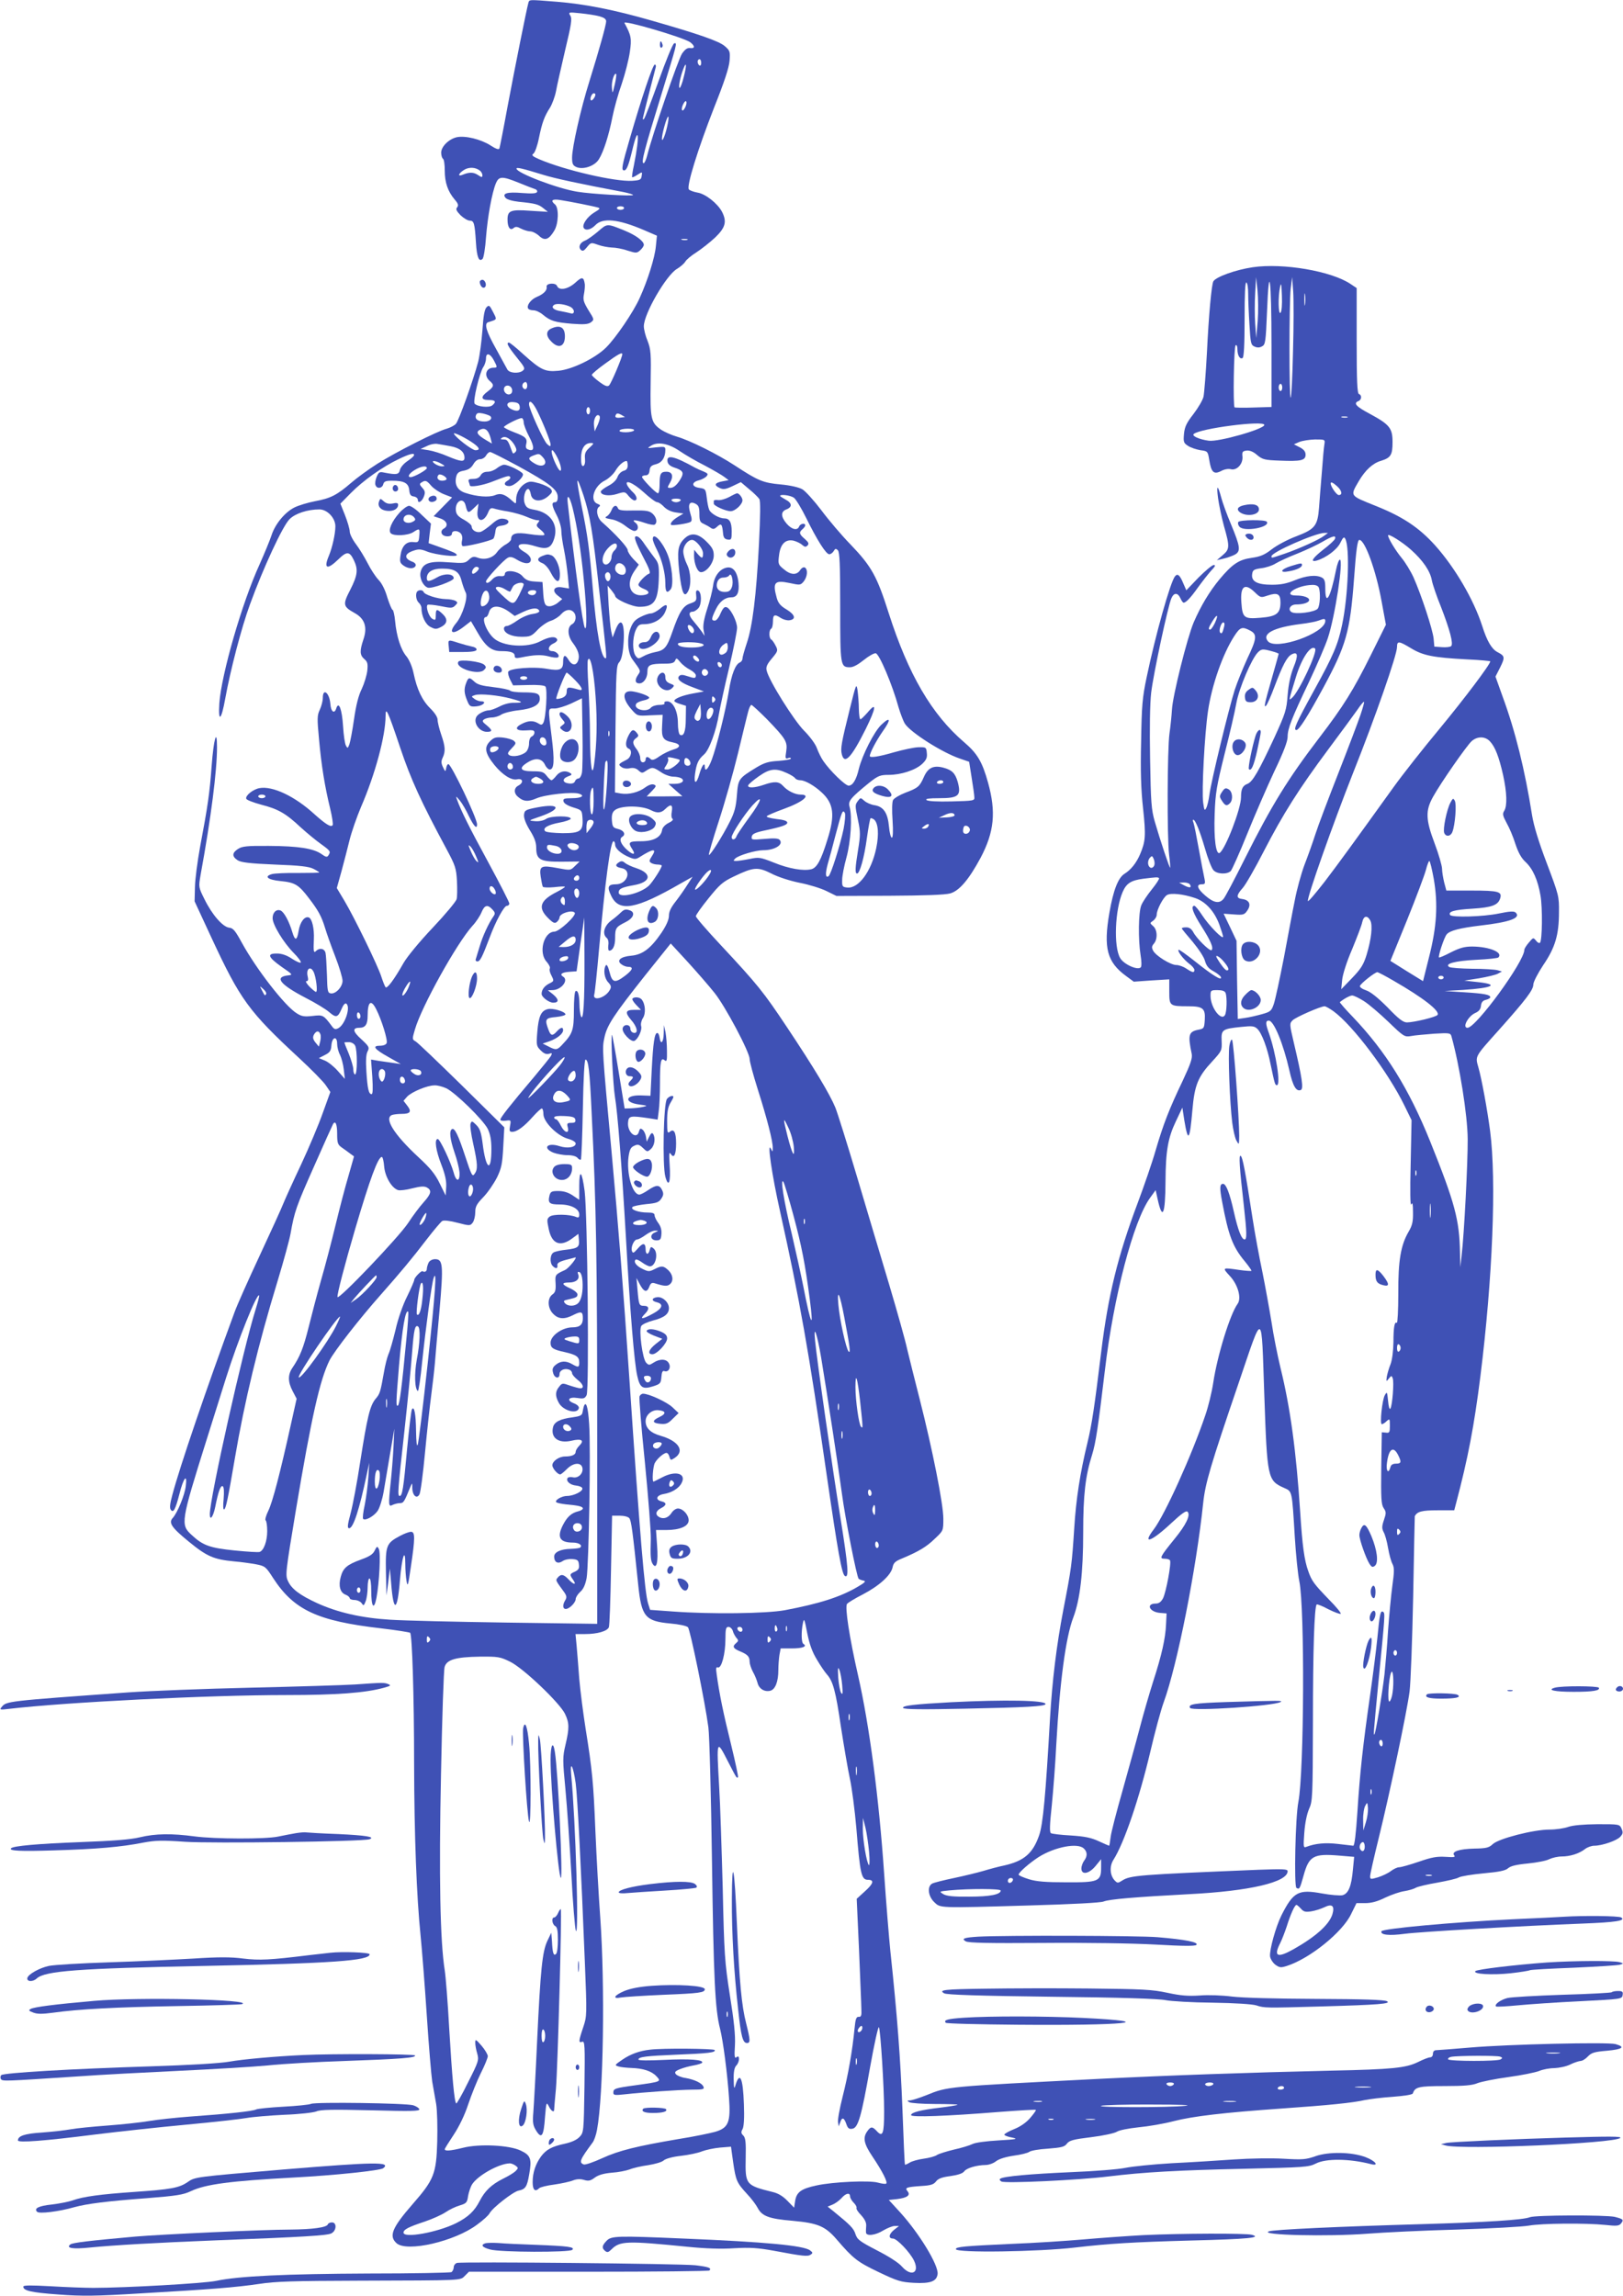 <?xml version="1.0" standalone="no"?>
<!DOCTYPE svg PUBLIC "-//W3C//DTD SVG 20010904//EN"
 "http://www.w3.org/TR/2001/REC-SVG-20010904/DTD/svg10.dtd">
<svg version="1.0" xmlns="http://www.w3.org/2000/svg"
 width="905pt" height="1280pt" viewBox="0 0 905 1280"
 preserveAspectRatio="xMidYMid meet">
<g transform="translate(0,1280) scale(0.1,-0.1)"
fill="#3f51b5" stroke="none">
<path d="M2946 12783 c-10 -36 -76 -365 -116 -578 -22 -121 -43 -226 -45 -232
-3 -9 -19 -4 -51 17 -54 34 -140 55 -187 45 -44 -10 -87 -52 -87 -86 0 -15 5
-31 10 -34 6 -3 10 -33 10 -66 0 -66 17 -116 55 -161 20 -23 23 -33 14 -44 -9
-10 -4 -20 19 -44 17 -16 40 -30 51 -30 24 0 28 -13 35 -124 5 -81 17 -109 37
-89 6 6 15 60 19 120 9 115 33 247 55 301 17 40 34 41 128 3 39 -16 80 -32 90
-35 10 -3 15 -11 11 -17 -4 -8 -31 -9 -83 -5 -83 7 -113 -2 -92 -27 7 -9 38
-18 74 -22 92 -9 110 -14 137 -36 l25 -20 -98 6 c-110 8 -127 1 -127 -49 0
-43 14 -63 33 -48 11 10 21 9 43 -3 16 -8 39 -15 51 -15 12 0 34 -11 49 -25
31 -29 54 -22 84 28 25 40 27 128 5 147 -27 22 -17 32 28 25 58 -9 188 -35
211 -42 15 -4 11 -9 -21 -28 -39 -24 -69 -68 -58 -86 11 -17 41 -9 65 16 40
42 126 34 269 -27 l74 -32 -6 -60 c-6 -63 -45 -188 -90 -287 -34 -77 -134
-224 -188 -277 -61 -60 -189 -122 -265 -129 -75 -7 -98 4 -196 92 -39 36 -75
65 -80 65 -17 0 -6 -21 43 -82 47 -58 49 -63 32 -76 -23 -16 -73 -12 -84 8 -4
8 -33 60 -63 115 -55 98 -68 142 -43 149 51 16 49 12 26 57 -19 37 -22 40 -36
26 -11 -11 -18 -48 -23 -129 -5 -62 -15 -141 -24 -176 -27 -101 -107 -326
-124 -345 -8 -9 -31 -21 -51 -27 -54 -14 -283 -130 -386 -195 -49 -31 -115
-79 -146 -106 -80 -69 -115 -87 -201 -103 -42 -8 -94 -24 -116 -35 -54 -27
-108 -93 -128 -155 -9 -28 -39 -100 -66 -161 -99 -216 -213 -613 -225 -775 -7
-112 11 -97 33 26 28 155 90 395 138 525 73 201 183 439 221 475 32 32 101 54
166 54 44 0 89 -48 89 -94 0 -42 -17 -118 -36 -164 -31 -73 -10 -81 52 -21 48
47 63 46 87 -4 25 -52 21 -84 -20 -165 -43 -83 -41 -93 25 -130 56 -31 72 -79
48 -148 -21 -63 -20 -86 5 -108 18 -15 21 -26 17 -65 -3 -26 -17 -72 -31 -102
-18 -36 -32 -91 -43 -169 -9 -63 -21 -126 -26 -140 -9 -23 -10 -23 -19 -7 -6
10 -13 58 -16 107 -6 96 -24 144 -38 101 -10 -33 -30 -20 -33 25 -5 62 -42 91
-42 33 0 -17 -8 -47 -17 -66 -15 -32 -15 -49 -4 -166 13 -145 32 -262 62 -385
11 -45 17 -87 14 -92 -9 -14 -37 3 -102 61 -109 100 -234 159 -307 145 -36 -7
-79 -42 -73 -59 2 -7 39 -21 83 -33 94 -24 137 -48 220 -126 34 -31 85 -73
113 -93 54 -39 56 -42 42 -64 -7 -11 -14 -10 -39 8 -45 31 -128 44 -292 45
-124 1 -150 -2 -173 -17 -34 -22 -34 -42 -2 -63 19 -12 65 -18 208 -24 139 -5
190 -11 215 -24 18 -9 32 -18 32 -20 0 -2 -53 -3 -117 -3 -65 1 -131 -2 -146
-6 -47 -13 -25 -32 47 -39 81 -8 101 -20 158 -95 53 -69 71 -102 91 -168 8
-27 33 -98 56 -157 23 -59 41 -120 41 -136 0 -34 -39 -76 -67 -70 -16 3 -18
15 -20 103 -2 55 -5 110 -8 123 -6 24 -33 30 -53 10 -13 -13 -15 -3 -12 65 3
60 -10 115 -28 122 -23 9 -49 -25 -57 -75 -9 -55 -20 -57 -35 -7 -18 61 -47
114 -66 121 -23 9 -44 -11 -44 -43 0 -36 60 -135 117 -193 26 -26 44 -51 40
-54 -4 -4 -26 6 -49 21 -28 19 -57 29 -83 29 -59 1 -51 -20 25 -74 64 -44 64
-45 35 -48 -77 -9 -43 -51 99 -125 55 -28 114 -64 132 -80 38 -33 48 -30 69
19 8 20 19 33 25 29 27 -16 -5 -116 -43 -137 -17 -9 -24 -7 -38 13 -45 60 -48
62 -106 55 -46 -5 -61 -3 -89 15 -65 40 -225 246 -306 394 -36 66 -48 81 -70
83 -36 4 -96 73 -138 159 -33 66 -33 68 -22 133 59 322 92 583 92 715 0 111
-19 43 -30 -106 -11 -151 -21 -220 -65 -454 -14 -77 -27 -176 -28 -220 l-2
-80 95 -205 c160 -344 207 -409 488 -669 68 -63 135 -131 149 -152 l25 -37
-43 -119 c-23 -65 -77 -193 -120 -285 -43 -91 -87 -188 -98 -215 -10 -26 -70
-158 -133 -293 -63 -135 -126 -276 -140 -315 -157 -426 -307 -867 -347 -1019
-14 -51 -16 -75 -8 -84 14 -18 25 2 48 91 22 88 44 115 35 43 -6 -52 -46 -148
-72 -178 -26 -27 -8 -54 89 -133 100 -82 138 -99 253 -110 38 -3 93 -11 121
-16 51 -10 55 -13 96 -77 116 -178 246 -239 600 -280 86 -10 160 -22 164 -25
11 -12 22 -346 22 -727 1 -409 14 -744 36 -960 8 -80 24 -282 35 -450 11 -168
25 -332 30 -365 6 -33 16 -89 22 -125 6 -36 8 -130 6 -210 -5 -179 -18 -212
-137 -348 -115 -132 -134 -178 -90 -218 57 -52 326 10 450 104 33 24 64 52 69
63 17 31 130 119 161 126 39 8 48 21 60 92 15 85 8 105 -47 131 -63 31 -232
39 -322 16 -69 -17 -102 -20 -102 -8 0 4 23 40 50 81 31 47 61 109 81 170 18
53 49 131 70 173 22 43 39 86 39 95 -1 10 -16 36 -35 58 -32 37 -35 38 -35 16
0 -13 5 -40 11 -60 10 -35 8 -44 -51 -160 -33 -68 -64 -121 -66 -118 -11 10
-23 147 -39 414 -8 149 -20 296 -25 327 -26 162 -33 527 -21 1094 6 313 15
582 20 598 11 41 61 56 196 58 102 1 114 -1 169 -28 74 -36 275 -228 306 -290
25 -52 25 -80 3 -174 -16 -68 -16 -83 0 -250 9 -97 24 -309 33 -471 8 -161 20
-303 25 -315 18 -41 -1 606 -26 869 -8 86 12 48 25 -47 10 -75 30 -468 51
-995 12 -298 12 -302 -9 -365 -26 -77 -27 -89 -6 -81 15 5 16 -18 13 -250 -4
-253 -4 -256 -28 -281 -15 -16 -44 -29 -80 -37 -75 -16 -105 -33 -134 -71 -31
-43 -47 -90 -47 -144 0 -44 14 -56 37 -33 5 5 43 15 84 20 41 6 87 16 104 23
21 8 40 9 61 3 26 -8 37 -5 61 13 21 15 50 23 94 27 35 2 80 11 99 18 19 8 66
19 104 24 37 6 77 17 86 26 11 10 50 21 97 26 43 5 96 16 117 25 21 8 67 18
100 21 l62 5 12 -87 c15 -102 20 -114 77 -176 24 -25 50 -60 59 -77 24 -47 63
-62 194 -73 143 -13 184 -30 249 -106 91 -106 115 -124 232 -180 105 -50 124
-56 196 -60 93 -5 128 8 133 49 6 49 -102 226 -208 343 l-64 70 47 5 c56 7 76
22 57 44 -16 20 -6 23 79 29 50 3 67 8 80 25 12 16 33 24 80 30 42 6 69 15 77
26 13 19 69 35 120 36 17 0 43 9 58 21 17 13 53 24 99 31 39 5 78 15 86 21 8
7 54 15 104 18 76 6 93 10 106 28 14 18 36 24 135 36 66 8 130 22 143 30 13 9
65 19 121 25 54 5 142 20 195 34 109 28 280 48 607 71 259 18 396 32 460 47
25 5 94 14 155 18 66 5 111 12 113 19 12 36 32 41 178 41 108 0 154 4 182 16
20 8 98 24 172 34 74 10 152 26 172 34 21 9 59 16 85 16 26 1 66 9 88 20 22
11 48 19 58 20 10 0 28 11 41 25 20 21 36 26 107 32 87 8 104 21 47 37 -46 12
-596 -1 -808 -19 -96 -8 -183 -15 -192 -15 -11 0 -18 -8 -18 -20 0 -12 -7 -20
-16 -20 -9 0 -39 -12 -67 -26 -67 -33 -144 -41 -482 -48 -474 -11 -899 -26
-1300 -46 -858 -44 -838 -42 -960 -91 -40 -16 -82 -29 -92 -29 -15 0 -16 -2
-3 -10 8 -5 73 -10 144 -10 71 0 127 -2 125 -4 -3 -3 -45 -10 -94 -16 -111
-13 -165 -27 -165 -42 0 -13 197 -6 495 18 108 8 199 14 201 11 2 -2 -12 -22
-31 -44 -22 -26 -55 -49 -90 -63 -30 -12 -55 -26 -55 -31 0 -4 19 -12 43 -16
36 -8 27 -10 -75 -16 -69 -4 -129 -12 -145 -20 -16 -8 -62 -22 -103 -31 -41
-10 -84 -23 -95 -30 -11 -8 -45 -17 -75 -21 -30 -4 -66 -14 -78 -22 -13 -8
-25 -13 -26 -11 -2 2 -8 140 -14 308 -11 283 -29 523 -67 878 -8 79 -24 275
-35 435 -29 423 -82 826 -145 1104 -49 214 -75 385 -62 401 5 7 45 31 88 53
92 48 157 107 166 151 5 25 15 34 52 49 93 39 137 65 183 110 48 45 48 45 48
113 0 81 -61 387 -131 662 -28 110 -60 237 -71 284 -10 47 -55 207 -99 355
-45 149 -125 419 -179 600 -54 182 -109 357 -122 390 -31 75 -117 219 -271
450 -130 195 -161 234 -369 457 -76 81 -138 153 -138 160 0 7 32 52 71 100 62
77 79 92 142 122 109 52 132 54 208 16 36 -19 104 -41 159 -52 52 -10 119 -31
149 -46 l55 -27 295 1 c197 1 310 5 339 13 51 14 105 78 170 199 76 144 87
255 41 420 -32 115 -60 162 -133 224 -181 155 -311 378 -420 718 -66 208 -96
262 -214 385 -48 49 -121 135 -162 190 -41 54 -89 107 -106 117 -19 11 -66 22
-120 27 -99 9 -126 20 -257 106 -98 64 -251 140 -324 161 -28 8 -66 25 -85 37
-59 40 -63 61 -60 263 3 163 1 186 -17 233 -12 28 -21 65 -21 82 0 69 125 285
185 320 20 12 40 30 46 40 5 10 33 34 62 52 29 19 76 56 105 83 57 55 66 88
38 143 -25 47 -92 100 -136 107 -22 4 -44 12 -49 18 -14 17 49 221 140 454 57
143 84 224 87 263 4 52 2 57 -27 82 -33 28 -142 66 -407 142 -209 60 -370 92
-528 105 -163 13 -154 13 -160 -7z m397 -74 c25 -7 37 -15 37 -28 0 -19 -37
-153 -94 -336 -47 -149 -96 -366 -96 -423 0 -35 4 -44 23 -53 38 -17 104 5
127 44 26 42 55 133 75 235 9 46 32 129 52 185 19 56 39 135 45 177 11 75 8
92 -30 162 -10 19 327 -80 366 -107 28 -21 28 -37 0 -33 -16 2 -28 -7 -45 -31
-21 -31 -166 -454 -194 -567 -6 -24 -15 -44 -20 -44 -16 0 4 75 98 380 89 290
91 294 72 288 -8 -3 -46 -96 -86 -208 -40 -111 -76 -207 -82 -213 -7 -7 -8 -2
-4 14 6 28 62 246 69 272 3 9 1 17 -5 17 -11 0 -75 -191 -140 -416 -43 -147
-48 -174 -31 -174 14 0 25 27 45 110 36 154 44 88 10 -80 -8 -36 -12 -66 -10
-68 2 -2 15 4 30 14 27 17 27 17 23 -7 -3 -21 -9 -24 -53 -27 -94 -6 -376 59
-518 120 -39 17 -45 23 -32 32 8 6 22 45 30 86 18 88 31 122 62 170 12 20 27
60 33 90 5 30 29 133 51 229 35 146 40 177 29 194 -12 19 -10 20 56 13 38 -4
86 -11 107 -17z m567 -260 c0 -11 -4 -17 -10 -14 -5 3 -10 13 -10 21 0 8 5 14
10 14 6 0 10 -9 10 -21z m-97 -77 c-8 -34 -19 -62 -23 -62 -9 0 3 61 20 105
18 47 20 23 3 -43z m-385 -43 c-13 -54 -13 -54 -16 -17 -3 34 14 86 24 75 2
-2 -1 -28 -8 -58z m-108 -56 c0 -14 -19 -38 -25 -32 -8 8 5 39 16 39 5 0 9 -3
9 -7z m499 -75 c-7 -13 -14 -18 -16 -11 -3 7 1 22 8 35 7 13 14 18 16 11 3 -7
-1 -22 -8 -35z m-95 -85 c-10 -55 -32 -113 -33 -87 -1 24 27 124 35 124 3 0 2
-17 -2 -37z m-1047 -265 c7 -6 13 -17 13 -25 0 -13 -4 -13 -26 2 -25 16 -48
16 -86 0 -28 -11 -21 9 10 28 27 17 65 15 89 -5z m353 -23 c65 -20 199 -49
448 -96 28 -6 52 -13 52 -16 0 -8 -232 5 -310 18 -110 17 -340 105 -340 129 0
9 33 1 150 -35z m450 -185 c0 -5 -9 -10 -20 -10 -11 0 -20 5 -20 10 0 6 9 10
20 10 11 0 20 -4 20 -10z m353 -177 c-7 -2 -21 -2 -30 0 -10 3 -4 5 12 5 17 0
24 -2 18 -5z m-1078 -674 c19 -36 19 -39 -3 -39 -42 0 -55 -44 -22 -73 27 -23
25 -32 -10 -59 -41 -30 -39 -48 5 -48 38 0 44 -10 20 -30 -17 -14 -81 -8 -98
9 -12 12 27 173 48 205 8 11 15 33 15 48 0 35 24 28 45 -13z m715 36 c0 -17
-63 -165 -74 -174 -9 -8 -23 -3 -54 20 -23 17 -42 35 -42 39 0 5 34 34 76 64
71 52 94 64 94 51z m-530 -175 c0 -21 -15 -27 -25 -10 -7 12 2 30 16 30 5 0 9
-9 9 -20z m-86 -17 c4 -9 2 -21 -3 -26 -15 -15 -41 0 -41 23 0 25 35 28 44 3z
m44 -100 c4 -25 -16 -30 -49 -13 -32 18 -24 42 14 38 24 -2 33 -8 35 -25z m96
-21 c33 -66 76 -173 76 -190 0 -13 -3 -12 -19 2 -20 18 -101 196 -101 222 0
28 20 13 44 -34z m296 -2 c0 -11 -4 -20 -10 -20 -5 0 -10 9 -10 20 0 11 5 20
10 20 6 0 10 -9 10 -20z m-556 -30 c14 -14 -4 -30 -32 -30 -37 0 -56 14 -48
35 5 13 13 15 38 10 18 -4 37 -11 42 -15z m728 -8 c-27 -4 -37 2 -27 17 4 8
13 7 28 -1 l22 -13 -23 -3z m-128 -38 l-18 -39 -4 33 c-4 36 15 69 30 54 6 -6
2 -25 -8 -48z m-414 12 c0 -13 14 -49 31 -81 31 -59 29 -85 -6 -71 -12 4 -15
13 -11 29 8 32 -3 43 -67 67 -31 12 -57 25 -57 29 0 8 79 49 98 50 6 1 12 -10
12 -23z m-202 -49 c6 -6 14 -25 18 -41 l7 -29 -32 19 c-46 27 -58 43 -40 55
20 12 35 11 47 -4z m817 3 c-3 -5 -24 -10 -46 -10 -24 0 -38 4 -34 10 3 6 24
10 46 10 24 0 38 -4 34 -10z m-893 -73 c33 -24 36 -37 9 -37 -19 0 -112 72
-120 92 -4 12 73 -27 111 -55z m228 -10 c11 -21 12 -29 3 -38 -10 -10 -13 -9
-17 2 -23 64 -27 69 -48 69 -18 0 -20 2 -8 10 19 12 49 -7 70 -43z m-356 -5
c50 -10 76 -31 76 -64 0 -24 -19 -23 -93 8 -34 15 -82 30 -107 34 l-45 7 35
16 c19 10 46 15 60 12 14 -2 47 -8 74 -13z m773 -8 c-23 -21 -28 -33 -25 -62
2 -22 -2 -37 -10 -40 -8 -2 -12 11 -12 44 0 53 20 84 54 84 19 0 19 -2 -7 -26z
m502 -18 c29 -20 92 -57 140 -81 47 -25 97 -54 110 -64 l24 -18 -37 -7 c-42
-8 -46 -22 -12 -37 20 -9 33 -7 71 11 l46 22 46 -39 c26 -21 51 -46 57 -55 7
-12 6 -89 -2 -252 -15 -288 -36 -458 -68 -552 -13 -39 -24 -78 -24 -86 0 -9
-7 -18 -14 -21 -25 -10 -47 -65 -62 -160 -18 -110 -67 -306 -95 -382 -20 -53
-39 -72 -39 -39 0 28 -17 5 -30 -41 -17 -60 -33 -58 -24 3 8 56 18 78 50 106
29 25 68 133 83 226 6 36 31 151 56 255 25 105 45 206 45 225 0 33 -31 97 -53
112 -16 10 -25 1 -42 -38 -8 -19 -21 -34 -29 -34 -21 0 -20 11 6 64 21 43 51
66 87 66 31 0 44 26 39 80 -6 62 -31 94 -68 85 -39 -9 -68 -49 -74 -102 -4
-27 -18 -84 -33 -129 -18 -56 -24 -92 -20 -115 l6 -34 -17 25 c-9 13 -30 39
-45 57 -28 32 -29 53 -3 53 7 0 21 9 30 19 20 22 19 92 -2 99 -10 3 -13 -5
-10 -28 3 -29 -1 -33 -32 -44 -41 -13 -62 -47 -101 -159 -31 -89 -44 -103 -98
-113 -20 -4 -49 -14 -64 -23 -27 -15 -29 -15 -43 3 -18 25 -18 97 0 141 13 29
20 35 46 35 52 0 98 26 117 64 22 47 11 55 -27 22 -17 -14 -40 -26 -51 -26
-11 0 -37 -9 -58 -20 -30 -15 -43 -30 -56 -65 -20 -52 -15 -134 10 -169 51
-70 49 -64 31 -91 -18 -27 -14 -45 9 -45 24 0 45 30 45 65 0 38 14 45 96 45
40 0 53 4 59 18 6 15 9 14 28 -9 12 -15 37 -34 55 -43 17 -9 32 -23 32 -31 0
-18 -7 -18 -49 -4 -23 8 -36 8 -43 1 -18 -18 8 -39 76 -64 l61 -23 -60 -11
c-61 -11 -105 -29 -105 -42 0 -4 15 -12 33 -17 l32 -10 -1 -73 c0 -71 -12
-101 -33 -88 -6 4 -11 33 -11 64 0 67 -27 122 -60 122 -12 0 -18 -4 -15 -10 4
-6 -8 -10 -28 -10 -19 0 -40 -7 -47 -15 -25 -30 -102 -9 -82 22 4 6 22 14 40
18 17 3 32 10 32 15 0 9 -43 26 -85 34 -65 13 -71 -34 -13 -100 32 -36 32 -36
102 -32 l71 3 -3 -61 c-4 -67 5 -82 60 -93 45 -9 46 -28 2 -40 -20 -6 -54 -22
-76 -37 -29 -21 -42 -24 -50 -16 -16 16 -28 15 -28 -3 0 -8 -7 -15 -15 -15 -9
0 -15 9 -15 24 0 13 -9 35 -20 49 -24 31 -25 46 -3 62 15 11 15 15 4 29 -19
23 -28 20 -46 -14 -19 -37 -19 -66 1 -74 21 -8 14 -48 -11 -61 -47 -24 -49
-27 -30 -41 10 -8 30 -11 47 -7 20 4 35 0 48 -12 18 -16 21 -17 44 -1 33 21
38 20 82 -9 20 -14 51 -25 68 -25 17 0 37 -4 45 -9 22 -14 3 -31 -36 -31 l-36
0 39 -35 39 -34 -99 -1 -100 0 29 30 c25 26 26 30 11 36 -11 4 -29 -2 -48 -16
-38 -28 -92 -41 -136 -34 l-33 6 3 353 c3 319 5 355 20 372 12 13 20 44 24 95
11 123 -12 168 -44 86 l-16 -42 -8 35 c-4 19 -10 84 -14 144 l-6 110 21 -25
c11 -14 21 -28 21 -32 0 -19 95 -61 135 -61 86 0 106 33 109 173 1 57 -3 73
-22 97 -12 15 -34 46 -50 68 -27 41 -41 55 -54 55 -16 0 -6 -29 38 -115 35
-65 43 -90 34 -93 -20 -7 -60 -49 -60 -62 0 -7 14 -17 30 -23 36 -14 34 -31
-4 -35 -72 -9 -98 60 -50 132 l26 38 -31 32 c-17 18 -31 40 -31 49 0 16 -70
92 -143 156 -28 24 -37 74 -15 87 7 5 4 10 -10 15 -46 17 -20 100 41 130 21
11 48 36 59 55 18 30 45 54 62 54 3 0 6 -11 6 -25 0 -17 -7 -26 -23 -30 -13
-4 -28 -18 -34 -35 -7 -18 -26 -36 -52 -49 -22 -12 -41 -26 -41 -32 0 -20 45
-27 90 -13 44 14 46 13 65 -11 12 -14 26 -25 33 -25 19 0 14 25 -9 46 -11 10
-25 27 -30 36 -21 39 32 17 91 -37 33 -30 66 -55 75 -55 8 0 25 -12 38 -26 16
-16 39 -27 66 -31 l42 -6 -30 -18 c-30 -18 -46 -37 -39 -45 6 -6 93 7 108 16
9 6 9 17 -1 49 -15 50 -4 70 30 52 17 -9 21 -21 21 -57 0 -37 4 -46 23 -54 12
-6 30 -15 39 -22 14 -10 21 -9 37 6 23 21 28 15 33 -39 2 -22 9 -31 26 -33 20
-3 22 1 22 45 0 52 -12 73 -42 73 -28 0 -74 27 -83 47 -5 10 -11 41 -14 68 -6
48 -7 50 -41 55 -44 6 -46 31 -4 42 17 4 37 15 44 23 10 12 7 16 -16 26 -16 6
-38 16 -49 22 -115 64 -159 74 -153 35 2 -16 14 -26 36 -34 47 -15 56 -27 42
-55 -20 -38 -42 -59 -62 -59 -18 0 -18 1 -2 29 21 36 13 61 -20 61 -32 0 -38
-11 -38 -71 0 -27 -4 -49 -9 -49 -12 0 -89 80 -89 91 0 5 9 9 19 9 14 0 21 8
23 27 2 21 10 29 36 35 33 9 52 37 52 80 0 18 -4 19 -52 14 -51 -6 -52 -6 -28
9 38 24 97 13 159 -29z m-679 -41 c27 -56 23 -97 -4 -46 -24 45 -37 91 -26 91
4 0 18 -20 30 -45z m-220 -44 c175 -96 220 -131 220 -172 0 -19 -5 -29 -15
-29 -21 0 -19 -18 10 -74 14 -27 25 -66 25 -85 0 -20 7 -68 15 -106 8 -39 17
-103 21 -143 l7 -73 -36 6 c-48 9 -63 -18 -26 -46 l24 -19 -24 -20 c-13 -11
-34 -20 -47 -20 -26 0 -32 15 -36 90 l-3 45 -45 3 c-34 2 -50 10 -66 29 -24
30 -98 40 -99 13 0 -10 -8 -14 -26 -12 -15 2 -32 -5 -44 -18 -19 -21 -35 -26
-35 -11 0 13 98 119 121 131 13 8 27 5 51 -10 44 -27 78 -26 78 0 0 13 -13 29
-35 42 -66 38 -27 60 59 33 67 -21 90 -11 107 45 23 77 -23 143 -111 158 -36
6 -46 13 -54 35 -11 29 2 81 19 81 6 0 12 -13 15 -30 7 -40 55 -46 96 -11 24
21 26 27 15 41 -7 9 -36 23 -63 31 -43 12 -54 13 -77 1 -31 -17 -53 -54 -53
-91 0 -26 -1 -26 -22 -7 -40 37 -65 45 -97 31 -33 -13 -101 -8 -164 13 -44 14
-62 47 -51 91 5 20 14 28 42 33 26 5 41 15 53 35 10 18 24 29 38 29 12 0 27 9
33 20 6 11 16 20 23 20 7 0 77 -36 157 -79z m-582 60 c-1 -6 -19 -20 -38 -33
-19 -13 -37 -34 -40 -48 -6 -26 -19 -28 -86 -15 -28 6 -32 4 -44 -24 -7 -17
-10 -37 -6 -46 8 -22 37 -18 43 5 4 16 14 20 49 20 67 0 92 -13 96 -52 2 -25
8 -34 26 -36 12 -2 22 -10 22 -19 0 -23 24 -9 34 20 8 21 6 31 -9 47 -16 18
-17 23 -5 30 22 14 28 13 56 -20 15 -16 47 -37 71 -46 l44 -17 -51 -52 -52
-53 36 -12 c39 -13 49 -42 19 -58 -10 -6 -14 -16 -10 -26 8 -21 57 -22 57 -1
0 19 34 19 50 0 7 -8 10 -25 6 -39 -3 -14 -2 -27 3 -30 10 -7 160 29 172 41 4
4 9 22 11 38 3 26 8 31 38 35 43 6 48 33 7 38 -21 3 -38 -6 -66 -31 -22 -19
-49 -38 -60 -42 -24 -7 -51 9 -51 30 0 8 -19 24 -42 37 -32 17 -44 30 -46 51
-6 53 42 79 54 30 11 -45 15 -46 44 -18 l28 27 -5 -40 c-8 -62 33 -69 58 -11
10 25 16 29 33 24 12 -4 48 -12 81 -17 33 -6 78 -19 101 -29 23 -10 49 -19 59
-19 15 0 15 -2 4 -16 -11 -13 -8 -19 16 -38 16 -13 24 -25 19 -29 -6 -3 -42
-1 -81 5 -75 12 -103 4 -103 -28 0 -7 -13 -20 -29 -29 -16 -8 -39 -28 -50 -44
-23 -32 -68 -45 -108 -30 -21 8 -30 6 -49 -12 -20 -19 -29 -20 -111 -14 -107
9 -147 -5 -158 -55 -7 -32 13 -76 40 -86 21 -8 145 37 145 52 0 26 -51 29 -91
6 -46 -26 -59 -27 -59 -5 0 34 31 53 84 53 72 0 97 -16 110 -70 7 -25 17 -53
23 -64 14 -25 -18 -127 -52 -168 -47 -56 -24 -71 37 -25 l44 34 35 -60 c46
-81 79 -107 134 -107 54 0 75 -8 75 -27 0 -12 7 -14 33 -9 76 16 115 17 155 7
23 -7 47 -9 53 -6 14 10 -9 35 -32 35 -28 0 -23 29 6 42 14 6 24 16 22 22 -7
21 -44 17 -92 -8 -74 -40 -212 -31 -263 17 -42 39 -70 117 -42 117 5 0 12 11
16 25 11 43 59 44 116 2 l28 -21 48 23 c50 23 82 25 89 5 2 -7 -14 -14 -38
-17 -23 -3 -60 -19 -84 -36 -24 -17 -50 -31 -59 -31 -9 0 -16 -6 -16 -14 0
-26 42 -46 98 -46 48 0 56 3 90 39 20 21 53 44 73 50 20 6 46 23 57 36 24 27
51 32 70 13 19 -19 14 -56 -8 -68 -28 -15 -26 -65 4 -104 29 -38 39 -70 31
-95 -10 -33 -34 -33 -54 -1 -20 34 -31 30 -31 -10 0 -44 -18 -51 -89 -39 -75
14 -210 3 -217 -16 -3 -7 2 -27 11 -45 l16 -31 85 2 c51 2 89 -2 95 -8 13 -13
3 -180 -12 -204 -7 -11 -12 -12 -29 -1 -27 16 -55 15 -91 -4 -44 -22 -32 -40
24 -36 38 3 47 1 47 -12 0 -9 -7 -19 -15 -22 -9 -4 -15 -19 -15 -39 0 -18 -8
-39 -17 -47 -23 -21 -74 -30 -93 -18 -12 8 -10 14 13 38 25 26 26 30 12 42 -8
7 -35 15 -60 18 -38 4 -50 1 -70 -18 -37 -35 -32 -68 22 -135 45 -55 94 -86
125 -80 34 8 40 -18 8 -35 -25 -13 -26 -42 -2 -62 30 -27 57 -29 103 -9 47 21
202 38 238 26 35 -11 13 -25 -40 -25 -43 0 -50 -3 -47 -17 2 -12 22 -24 53
-34 49 -15 50 -16 53 -60 5 -73 -11 -84 -112 -84 -47 1 -90 5 -96 11 -17 17
15 36 80 48 33 6 61 16 62 21 5 18 -109 18 -136 0 -15 -10 -40 -15 -63 -13
-38 3 -38 3 29 26 121 42 112 75 -15 51 -67 -13 -72 -16 -75 -41 -2 -18 9 -48
32 -86 26 -41 36 -69 36 -98 0 -67 22 -79 142 -78 l100 1 -26 -25 c-25 -25
-25 -25 -95 -12 -94 18 -105 12 -96 -48 4 -26 9 -51 12 -56 3 -4 32 -5 64 -2
33 4 59 5 59 2 0 -3 -19 -15 -42 -27 -96 -48 -111 -88 -53 -146 29 -29 38 -33
50 -23 8 7 15 18 15 25 0 23 72 45 85 26 9 -16 -87 -105 -114 -105 -60 -2 -90
-119 -42 -169 12 -14 20 -30 17 -36 -4 -6 0 -24 9 -40 15 -30 15 -31 -14 -45
-26 -14 -41 -34 -41 -57 0 -18 41 -49 65 -49 33 0 32 19 -2 47 l-28 22 25 1
c49 0 93 55 60 75 -21 13 -8 24 33 27 l42 3 21 150 22 150 1 -230 c1 -241 -6
-355 -20 -320 -4 11 -8 41 -8 67 -1 53 -9 80 -22 72 -5 -3 -9 -51 -9 -107 0
-109 -7 -130 -63 -189 -30 -33 -37 -34 -79 -12 l-32 16 38 13 c43 15 76 42 76
62 0 19 -14 16 -35 -7 -24 -27 -34 -25 -46 7 -23 60 -19 68 41 73 30 3 54 10
53 15 -2 16 -72 36 -99 29 -37 -9 -51 -40 -58 -127 -6 -74 -5 -79 19 -103 18
-18 31 -23 46 -19 18 6 19 4 11 -12 -6 -10 -48 -62 -94 -117 -138 -163 -188
-227 -188 -238 0 -6 13 -8 30 -6 29 4 30 4 24 -29 -5 -28 -3 -33 12 -33 27 0
66 29 114 83 23 26 46 47 51 47 5 0 9 -14 9 -31 0 -44 78 -122 138 -138 25 -7
42 -18 42 -26 0 -22 -47 -29 -90 -15 -67 22 -98 -9 -35 -36 19 -7 54 -14 78
-14 28 0 49 -6 57 -15 7 -9 16 -13 19 -9 3 3 8 130 11 282 3 176 9 276 15 275
16 -3 23 -57 34 -298 26 -520 31 -828 31 -1814 l0 -1034 -507 7 c-280 4 -571
11 -648 16 -162 10 -294 41 -408 93 -95 44 -141 78 -161 122 -16 33 -14 48 44
397 87 520 134 726 187 833 27 53 169 235 288 369 106 120 174 201 254 306 40
52 80 99 87 103 9 5 44 1 85 -10 69 -18 71 -17 85 1 8 11 14 37 14 58 0 31 8
46 46 85 25 26 58 75 75 108 25 52 30 75 35 170 l6 110 -238 235 c-132 129
-247 240 -258 245 -18 10 -18 13 -2 67 37 127 232 478 320 576 20 21 43 56 51
76 17 41 34 45 61 15 15 -16 16 -23 6 -37 -28 -40 -61 -112 -77 -167 -10 -33
-20 -66 -22 -72 -3 -7 1 -13 9 -13 15 0 27 24 69 135 33 89 80 175 95 175 8 0
14 6 14 13 0 7 -52 109 -116 227 -110 202 -154 292 -175 350 -9 24 -8 24 15
-3 13 -16 36 -55 51 -88 28 -57 45 -74 45 -45 0 35 -144 336 -160 336 -5 0
-10 -10 -12 -22 -4 -22 -5 -22 -18 5 -10 21 -11 33 -2 52 17 36 15 63 -8 130
-11 32 -20 69 -20 82 0 15 -16 39 -40 63 -46 45 -75 106 -94 197 -8 38 -24 74
-39 93 -32 37 -56 112 -64 198 -3 34 -10 62 -14 62 -4 0 -17 31 -29 68 -12 43
-31 81 -50 100 -16 17 -43 58 -60 92 -17 33 -46 81 -65 106 -19 25 -35 57 -35
71 0 13 -12 54 -26 90 l-26 65 58 59 c70 71 178 147 266 189 64 31 92 37 86
21z m716 -7 c38 -38 5 -67 -43 -38 -37 22 -39 32 -8 44 31 12 34 12 51 -6z
m-564 -39 c23 -13 23 -14 4 -15 -11 0 -29 7 -40 15 -26 19 1 20 36 0z m-80
-25 c0 -10 -71 -50 -90 -50 -21 0 -9 21 23 40 34 21 67 26 67 10z m110 -60 c0
-6 -11 -10 -25 -10 -23 0 -34 18 -19 33 9 8 44 -11 44 -23z m764 -93 c35 -108
51 -199 86 -517 42 -367 44 -390 37 -390 -25 0 -51 142 -72 393 -18 214 -28
290 -61 451 -35 174 -33 190 10 63z m1173 -12 c11 -8 42 -59 68 -112 61 -124
111 -203 129 -203 8 0 19 8 25 18 8 14 12 15 23 4 10 -10 13 -79 13 -316 0
-329 1 -336 55 -336 18 0 45 15 76 40 27 22 57 39 67 38 20 -3 93 -176 127
-300 11 -37 27 -79 36 -93 32 -49 208 -161 306 -194 l52 -18 14 -89 c8 -49 15
-98 15 -109 2 -19 -5 -20 -127 -23 -79 -2 -133 1 -140 8 -7 7 15 10 71 10 109
0 124 14 103 92 -14 47 -31 65 -79 78 -56 15 -87 0 -110 -53 -23 -52 -32 -60
-104 -87 -31 -12 -61 -30 -67 -40 -6 -10 -7 -58 -3 -114 4 -62 2 -96 -4 -96
-6 0 -13 28 -16 62 -7 76 -30 111 -81 119 -20 3 -45 14 -57 25 -20 18 -21 18
-35 -1 -17 -23 -17 -24 1 -111 13 -62 13 -81 0 -160 -17 -104 -18 -134 -6
-134 15 0 40 88 55 199 8 57 17 106 20 109 3 2 12 -1 20 -7 23 -20 28 -82 12
-159 -27 -130 -99 -228 -163 -220 -26 3 -28 6 -27 43 0 22 11 78 24 125 24 88
33 228 17 283 -9 31 6 49 112 135 47 37 59 42 106 42 69 0 149 26 187 61 23
22 29 35 26 61 -3 32 -4 33 -48 32 -25 -1 -85 -14 -135 -28 -85 -25 -135 -32
-135 -21 0 17 35 84 71 136 49 68 45 88 -7 38 -40 -38 -106 -169 -125 -245
-14 -61 -34 -94 -57 -94 -19 0 -104 83 -141 137 -12 17 -28 50 -36 72 -8 23
-39 65 -72 98 -57 58 -195 278 -208 334 -5 20 1 35 29 68 34 41 35 44 21 71
-8 16 -19 32 -25 35 -13 8 -13 52 0 60 6 3 10 22 10 41 0 38 9 42 45 18 13 -8
34 -14 47 -12 38 5 32 31 -16 60 -34 20 -47 36 -55 65 -24 86 -12 100 70 83
60 -13 63 -13 81 9 20 26 24 66 6 77 -7 4 -18 -2 -26 -14 -19 -30 -54 -28 -92
5 -31 25 -32 30 -26 77 7 62 35 91 80 82 16 -4 38 -14 48 -23 15 -13 21 -14
31 -4 9 10 6 17 -15 36 -32 27 -34 37 -13 55 8 7 15 16 15 21 0 15 -27 10 -34
-6 -9 -25 -42 -17 -70 16 -33 39 -33 67 -1 79 34 13 32 36 -5 55 -16 9 -30 18
-30 20 0 11 57 4 77 -10z m-1234 -57 c25 -101 47 -242 62 -398 17 -165 19
-293 6 -270 -12 21 -52 314 -95 693 -7 59 10 43 27 -25z m602 42 c-3 -5 -15
-10 -25 -10 -10 0 -22 5 -25 10 -4 6 7 10 25 10 18 0 29 -4 25 -10z m-355
-254 c0 -7 -7 -19 -15 -26 -8 -7 -15 -23 -15 -35 0 -26 -24 -50 -40 -40 -18
11 -11 53 16 84 27 32 54 41 54 17z m38 -108 c16 -16 15 -45 0 -51 -20 -7 -48
12 -48 32 0 31 25 42 48 19z m-808 -17 c0 -11 -29 -35 -35 -29 -10 9 7 38 21
38 8 0 14 -4 14 -9z m732 -33 c6 -16 -1 -38 -12 -38 -11 0 -21 30 -14 41 8 13
21 11 26 -3z m679 -71 c-8 -21 -17 -27 -40 -27 -36 0 -53 24 -40 58 6 14 17
22 33 22 14 0 28 5 32 12 13 21 26 -36 15 -65z m-1161 14 c0 -5 -12 -32 -26
-60 -30 -57 -33 -57 -99 5 -33 31 -37 39 -22 42 10 2 29 -4 43 -13 14 -9 27
-15 29 -13 1 2 8 13 14 26 11 22 61 32 61 13z m-192 -66 c3 -27 -17 -55 -40
-55 -11 0 -10 33 2 65 13 33 34 28 38 -10z m262 26 c0 -6 -5 -13 -10 -16 -15
-9 -43 3 -35 15 8 13 45 13 45 1z m880 -217 c0 -8 -4 -14 -10 -14 -12 0 -31
35 -23 44 9 8 33 -14 33 -30z m38 -71 c36 -9 6 -23 -50 -23 -51 0 -78 7 -78
21 0 10 93 12 128 2z m142 -49 c-7 -7 -19 -14 -26 -14 -22 0 -16 37 9 55 21
15 22 14 25 -5 2 -12 -2 -28 -8 -36z m-153 -50 c-9 -10 -38 16 -31 28 4 6 13
4 22 -6 9 -8 13 -19 9 -22z m-576 -197 c10 -140 7 -265 -8 -377 -11 -82 -22
-14 -23 150 0 85 -5 214 -9 285 -5 72 -6 137 -3 145 13 34 33 -58 43 -203z
m704 175 c0 -18 -20 -15 -23 4 -3 10 1 15 10 12 7 -3 13 -10 13 -16z m-79 -33
c10 -17 -13 -36 -27 -22 -12 12 -4 33 11 33 5 0 12 -5 16 -11z m-738 -52 c39
-40 47 -61 19 -52 -58 17 -67 16 -67 -10 0 -18 -7 -28 -26 -36 -15 -5 -29 -7
-32 -5 -5 6 50 146 58 146 3 0 25 -19 48 -43z m-268 13 c0 -5 -9 -10 -20 -10
-11 0 -20 5 -20 10 0 6 9 10 20 10 11 0 20 -4 20 -10z m1042 -132 c-9 -9 -12
-7 -12 12 0 19 3 21 12 12 9 -9 9 -15 0 -24z m-737 -395 c-3 -18 -12 -33 -19
-33 -8 0 -17 -7 -20 -16 -4 -10 -15 -14 -33 -12 -37 4 -40 26 -7 39 23 8 25
12 14 19 -26 17 -58 11 -78 -15 -11 -14 -23 -25 -27 -25 -4 0 -16 11 -27 25
-17 22 -27 25 -79 25 -69 0 -79 18 -26 50 43 27 78 22 95 -12 7 -16 20 -28 27
-28 25 0 28 48 11 183 -21 168 -22 157 17 157 17 0 59 13 92 28 l60 29 3 -191
c2 -105 0 -206 -3 -223z m656 294 c-8 -8 -14 -8 -23 1 -9 9 -7 20 7 49 l20 38
3 -39 c2 -21 -1 -43 -7 -49z m375 4 c106 -110 116 -126 108 -180 -6 -38 -5
-43 10 -38 9 4 16 3 16 -2 0 -5 -31 -10 -68 -13 -56 -3 -79 -10 -123 -36 -101
-62 -103 -64 -110 -156 -5 -64 -13 -95 -39 -146 -41 -82 -111 -192 -117 -186
-3 2 22 87 55 188 33 101 81 271 107 378 26 107 51 212 57 233 5 20 13 37 18
37 4 0 43 -36 86 -79z m-304 24 c-14 -31 -32 -33 -32 -2 0 29 20 51 34 37 6
-6 5 -18 -2 -35z m-1740 -185 c60 -178 116 -300 258 -564 49 -91 54 -107 58
-177 2 -43 2 -89 -2 -102 -3 -13 -63 -85 -133 -159 -74 -78 -143 -162 -163
-197 -52 -92 -91 -144 -100 -135 -4 5 -15 32 -24 60 -20 62 -150 329 -206 423
l-42 70 26 93 c14 51 34 130 45 174 11 45 40 128 64 185 79 182 137 397 137
508 0 54 12 30 82 -179z m1165 68 c-3 -7 -5 -2 -5 12 0 14 2 19 5 13 2 -7 2
-19 0 -25z m-353 -24 c3 -9 4 -20 1 -24 -9 -15 -35 1 -35 21 0 23 25 25 34 3z
m-264 -44 c0 -15 -38 -32 -45 -20 -3 5 -3 15 0 20 8 13 45 13 45 0z m1009 -66
c10 -9 -45 -54 -66 -54 -23 0 -23 1 -7 25 8 13 13 29 9 36 -6 8 2 9 26 4 19
-4 36 -9 38 -11z m61 -20 c0 -17 -27 -18 -33 -1 -2 6 -2 18 1 25 6 16 32 -4
32 -24z m-465 -104 c-11 -180 -26 -211 -19 -41 3 80 7 148 10 153 13 21 15 -1
9 -112z m-525 84 c0 -8 -7 -14 -15 -14 -15 0 -21 21 -9 33 10 9 24 -2 24 -19z
m1526 -33 c23 -10 45 -24 48 -30 4 -6 17 -11 29 -11 26 0 80 -31 120 -69 66
-61 74 -126 31 -261 -36 -117 -59 -158 -90 -166 -44 -11 -126 3 -209 37 -76
30 -83 31 -136 20 -30 -6 -64 -11 -74 -11 -17 0 -17 2 -5 14 19 18 114 46 156
46 64 0 114 31 92 57 -7 9 -30 11 -85 6 -70 -6 -75 -5 -71 13 2 14 18 22 63
32 108 23 135 33 135 46 0 9 -20 16 -61 20 -37 5 -58 11 -53 16 5 5 47 23 94
40 108 39 156 80 95 80 -32 0 -74 21 -99 49 -23 25 -48 26 -106 6 -52 -18 -93
-20 -88 -3 3 7 29 29 59 50 61 43 94 47 155 19z m-1375 -31 c28 -16 23 -30
-10 -30 -34 0 -51 18 -30 31 18 11 17 11 40 -1z m2249 -20 c0 -5 -9 -10 -21
-10 -11 0 -17 5 -14 10 3 6 13 10 21 10 8 0 14 -4 14 -10z m-1950 -105 c0 -43
-4 -75 -10 -75 -11 0 -14 108 -4 134 11 29 14 17 14 -59z m-1830 25 c0 -5 -9
-10 -20 -10 -11 0 -20 5 -20 10 0 6 9 10 20 10 11 0 20 -4 20 -10z m2697 -118
c-35 -48 -67 -95 -70 -104 -7 -21 -27 -24 -27 -5 0 19 71 127 116 177 63 69
51 26 -19 -68z m-547 41 c35 -18 57 -16 80 7 30 30 43 25 36 -14 -4 -21 -2
-37 4 -41 7 -4 -3 -14 -22 -23 -20 -10 -34 -26 -36 -39 -6 -41 -48 -63 -118
-63 -68 0 -74 -5 -48 -45 23 -35 0 -32 -37 4 -30 30 -37 55 -19 66 21 13 9 35
-22 43 -30 7 -33 12 -36 48 -2 29 2 45 15 56 31 28 150 29 203 1z m1074 -104
c-19 -91 -71 -256 -84 -264 -17 -11 -19 13 -5 66 9 30 29 105 45 167 34 128
39 141 51 120 4 -8 1 -47 -7 -89z m619 76 c1 -5 -18 -11 -43 -12 l-45 -2 30
14 c33 16 55 16 58 0z m-2013 -39 c0 -8 -9 -24 -20 -37 l-19 -24 -1 31 c0 17
3 34 7 37 11 12 33 7 33 -7z m1865 -25 c-3 -6 -14 -11 -23 -11 -15 1 -15 2 2
15 21 16 32 13 21 -4z m233 -20 c-5 -24 -38 -27 -38 -3 0 10 3 21 6 25 11 11
35 -5 32 -22z m-1978 -80 c0 -22 34 -52 81 -71 26 -11 35 -11 53 0 80 51 101
52 70 5 -15 -23 -15 -28 -3 -36 8 -5 24 -9 37 -9 12 0 22 -3 22 -6 0 -13 -51
-92 -72 -112 -49 -45 -168 -72 -168 -38 0 21 17 29 84 41 97 17 104 65 14 95
-25 8 -53 21 -63 29 -12 11 -21 12 -33 4 -25 -15 -20 -27 14 -33 59 -10 32
-90 -31 -90 -45 0 -51 -15 -27 -64 44 -93 137 -76 390 70 l64 36 -28 -43 c-15
-24 -44 -66 -65 -93 -27 -34 -39 -58 -39 -81 0 -22 -14 -54 -42 -96 -59 -86
-104 -121 -167 -127 -61 -5 -85 -27 -56 -48 10 -8 27 -14 36 -14 33 0 28 -16
-13 -48 -59 -45 -74 -42 -89 18 -8 32 -16 46 -21 38 -15 -24 -8 -72 13 -94 16
-17 19 -26 10 -42 -24 -46 -100 -67 -87 -25 3 10 15 122 26 248 34 378 64 605
81 605 5 0 9 -9 9 -19z m-211 0 c17 -11 6 -31 -18 -31 -21 0 -44 23 -34 33 9
10 35 8 52 -2z m-564 -66 c15 -35 15 -38 1 -25 -8 8 -22 33 -31 55 -15 35 -15
38 -1 25 8 -8 22 -33 31 -55z m444 59 c37 -8 45 -44 10 -44 -29 0 -59 18 -59
35 0 17 5 18 49 9z m856 -161 c-23 -37 -67 -83 -78 -83 -9 0 23 50 56 88 28
31 43 28 22 -5z m-725 -18 c0 -8 -7 -15 -15 -15 -16 0 -20 12 -8 23 11 12 23
8 23 -8z m-471 -64 c6 -10 7 -21 4 -25 -9 -8 -33 14 -33 30 0 20 18 17 29 -5z
m471 -21 c0 -10 -4 -21 -9 -25 -12 -7 -25 31 -16 45 9 15 25 2 25 -20z m-80
-46 c0 -22 -2 -24 -14 -14 -8 6 -12 18 -9 26 9 23 23 16 23 -12z m60 -214 c0
-23 -28 -40 -67 -40 l-28 1 35 29 c40 35 60 38 60 10z m774 -295 c61 -76 196
-331 196 -369 0 -14 20 -89 45 -168 52 -163 85 -292 84 -328 0 -23 -1 -24 -10
-5 -23 49 5 -146 51 -350 110 -496 159 -770 260 -1470 62 -427 84 -550 101
-561 24 -14 19 51 -24 320 -47 290 -131 877 -142 991 -10 100 11 42 34 -95 33
-200 98 -624 116 -760 18 -135 82 -461 93 -472 4 -3 16 -8 27 -10 16 -3 8 -11
-35 -36 -96 -56 -213 -93 -404 -129 -104 -19 -413 -23 -626 -7 l-125 9 -11 35
c-19 57 -47 396 -104 1245 -36 534 -61 848 -100 1275 -52 565 -53 575 -40 634
14 70 53 128 228 349 l142 177 94 -102 c52 -57 119 -134 150 -173z m-816 193
c-5 -16 -48 -24 -48 -10 0 11 17 20 38 21 8 1 12 -5 10 -11z m-1420 -75 c14
-26 25 -113 14 -113 -4 0 -21 14 -37 30 -16 17 -23 30 -16 30 9 0 11 8 7 25
-11 42 14 63 32 28z m526 -97 c-18 -36 -39 -51 -27 -18 10 25 35 63 40 59 2
-3 -4 -21 -13 -41z m-790 -28 c-7 -11 -7 -11 -24 22 -13 25 -13 25 8 6 12 -10
19 -23 16 -28z m614 -85 c30 -59 65 -172 58 -188 -3 -9 -18 -15 -37 -15 -46 0
-32 -19 47 -63 l69 -39 -42 6 c-24 3 -61 9 -84 12 l-40 7 7 -97 c4 -64 3 -96
-4 -96 -16 0 -23 30 -29 126 -4 62 -2 97 7 113 11 21 8 27 -35 67 -48 43 -52
64 -11 64 33 0 46 19 46 66 0 81 19 95 48 37z m-88 -39 c0 -8 -4 -14 -10 -14
-5 0 -10 9 -10 21 0 11 5 17 10 14 6 -3 10 -13 10 -21z m-224 -99 c4 -8 3 -27
-1 -43 l-7 -27 -19 23 c-14 18 -16 28 -9 43 13 23 28 25 36 4z m94 -55 c0 -17
7 -45 16 -61 8 -17 18 -53 21 -82 l6 -52 -39 44 c-21 24 -53 50 -72 58 l-34
14 33 17 c28 14 35 23 37 55 4 47 32 53 32 7z m100 -9 c13 -25 13 -161 0 -161
-5 0 -10 12 -10 28 0 15 -12 54 -25 87 -14 33 -25 61 -25 63 0 1 11 2 25 2 14
0 29 -8 35 -19z m1144 -108 c-35 -46 -189 -204 -178 -183 20 42 193 234 202
226 3 -3 -8 -22 -24 -43z m-979 -34 c9 -14 -3 -59 -15 -59 -5 0 -12 11 -16 24
-6 26 1 46 16 46 5 0 12 -5 15 -11z m201 0 c12 -20 -12 -32 -35 -17 -11 7 -21
16 -21 20 0 12 48 9 56 -3z m864 -24 c0 -27 -25 -44 -41 -28 -10 10 16 53 32
53 5 0 9 -11 9 -25z m-952 -28 c2 -10 -3 -17 -12 -17 -10 0 -16 9 -16 21 0 24
23 21 28 -4z m230 -44 c52 -25 207 -177 232 -227 14 -30 20 -62 20 -112 0
-135 -31 -115 -49 32 -8 61 -15 82 -35 102 -23 23 -26 24 -32 8 -4 -10 3 -61
15 -114 25 -113 26 -141 7 -167 -12 -17 -17 -7 -51 96 -40 122 -60 163 -75
154 -16 -10 -11 -55 14 -129 14 -39 26 -89 28 -110 4 -55 -18 -58 -32 -4 -17
61 -77 188 -89 188 -20 0 -11 -64 20 -143 22 -57 29 -92 27 -125 l-3 -47 -33
67 c-25 52 -53 86 -118 146 -137 127 -194 218 -148 236 9 3 33 6 54 6 49 0 57
13 30 47 l-20 26 21 24 c26 26 111 62 152 62 16 1 45 -7 65 -16z m672 -38 c27
-29 26 -31 -21 -40 -44 -8 -67 12 -49 44 14 28 41 26 70 -4z m48 -137 c3 -14
-3 -18 -22 -18 -23 0 -26 -3 -20 -25 10 -39 -19 -31 -39 10 -9 19 -21 35 -27
35 -5 0 -10 5 -10 10 0 7 22 10 57 8 46 -2 59 -7 61 -20z m1218 -150 c7 -72
-8 -46 -35 59 -26 103 -25 111 5 46 14 -28 27 -76 30 -105z m-2546 72 c0 -52
3 -61 25 -77 14 -10 36 -25 47 -34 l22 -16 -31 -109 c-18 -60 -50 -183 -72
-274 -22 -91 -58 -229 -81 -308 -22 -78 -53 -196 -69 -261 -29 -116 -48 -164
-90 -226 -27 -39 -26 -80 1 -131 l22 -42 -33 -148 c-59 -266 -101 -428 -125
-477 -13 -26 -19 -50 -15 -53 5 -3 9 -30 9 -60 0 -56 -19 -108 -42 -116 -7 -3
-70 1 -140 8 -138 14 -177 28 -240 87 -62 57 -60 72 83 527 44 140 94 298 110
350 66 209 171 471 184 458 2 -2 -7 -38 -20 -79 -68 -216 -255 -1049 -255
-1141 0 -40 19 -14 30 40 17 86 30 123 42 116 7 -4 8 -30 5 -71 -4 -37 -3 -61
3 -58 10 6 20 53 60 287 53 312 129 630 239 990 33 109 65 226 71 260 22 124
31 150 131 375 55 125 103 231 106 236 13 22 23 0 23 -53z m262 -183 c5 -57
42 -121 78 -132 10 -3 46 1 79 10 45 11 66 13 81 5 29 -16 25 -35 -18 -83 -21
-23 -60 -75 -86 -115 -52 -79 -388 -431 -394 -413 -4 11 40 180 99 381 82 278
127 400 148 400 5 0 11 -24 13 -53z m2282 -272 c47 -175 65 -270 91 -465 24
-183 7 -152 -35 65 -12 61 -41 193 -65 296 -45 186 -66 319 -46 289 5 -9 30
-92 55 -185z m-1788 131 c-3 -14 -11 -26 -16 -26 -11 0 -13 30 -4 55 10 26 28
1 20 -29z m-265 -149 c-9 -23 -31 -46 -31 -32 0 12 32 67 36 62 3 -2 0 -16 -5
-30z m2116 -29 c-3 -7 -5 -2 -5 12 0 14 2 19 5 13 2 -7 2 -19 0 -25z m-2387
-298 c0 -14 -77 -97 -114 -123 l-31 -21 20 25 c23 28 118 129 122 129 2 0 3
-5 3 -10z m2608 -225 c31 -163 36 -202 24 -190 -14 14 -50 178 -57 260 -9 98
8 64 33 -70z m-2834 -47 c-46 -92 -196 -299 -208 -287 -11 10 213 339 230 339
2 0 -8 -24 -22 -52z m2922 -420 c16 -149 17 -155 5 -142 -12 12 -31 148 -31
221 0 89 11 55 26 -79z m-119 -45 c-3 -10 -5 -4 -5 12 0 17 2 24 5 18 2 -7 2
-21 0 -30z m20 -160 c-3 -10 -5 -2 -5 17 0 19 2 27 5 18 2 -10 2 -26 0 -35z
m163 -309 c0 -8 -4 -14 -10 -14 -5 0 -10 9 -10 21 0 11 5 17 10 14 6 -3 10
-13 10 -21z m20 -96 c-1 -26 -3 -30 -10 -16 -6 9 -7 23 -4 32 9 25 14 19 14
-16z m-1371 -42 c11 -13 19 -73 50 -374 18 -175 39 -200 178 -213 48 -4 91
-13 99 -21 13 -14 95 -415 114 -558 6 -47 15 -381 20 -745 9 -651 17 -827 45
-935 17 -67 41 -250 50 -385 10 -137 -3 -168 -77 -190 -29 -8 -120 -27 -203
-40 -235 -40 -333 -64 -427 -107 -48 -22 -94 -38 -103 -35 -28 11 -22 26 50
123 8 11 19 42 24 70 36 192 45 808 18 1184 -9 124 -21 340 -27 481 -11 272
-17 336 -55 574 -13 83 -29 206 -35 275 -5 69 -12 153 -15 188 l-6 62 53 0
c69 0 124 16 133 38 4 9 9 153 12 320 l6 302 42 0 c25 0 48 -6 54 -14z m1391
-152 c0 -8 -4 -14 -10 -14 -5 0 -10 9 -10 21 0 11 5 17 10 14 6 -3 10 -13 10
-21z m-344 -638 c20 -34 45 -70 55 -81 34 -38 49 -93 78 -292 17 -109 39 -239
50 -289 11 -50 27 -173 36 -275 21 -259 28 -289 65 -289 36 0 31 -21 -16 -63
l-47 -43 13 -284 c6 -157 13 -305 13 -330 2 -37 -1 -45 -15 -44 -13 1 -18 -11
-23 -65 -12 -124 -35 -256 -66 -378 -17 -67 -29 -132 -26 -145 l4 -23 8 23
c10 30 21 28 34 -9 8 -24 15 -30 33 -27 33 4 51 67 100 345 23 128 45 228 49
221 9 -19 29 -336 29 -470 0 -125 -8 -145 -41 -109 -25 27 -34 26 -53 -1 -26
-36 -19 -70 29 -141 57 -85 87 -145 76 -151 -4 -3 -25 0 -47 6 -47 13 -251 4
-341 -16 -85 -18 -111 -37 -119 -85 l-6 -39 -37 38 c-24 25 -51 42 -81 49
-153 38 -155 41 -152 192 2 86 -1 110 -13 123 -13 12 -14 20 -4 37 7 15 10 61
7 138 -5 149 -23 186 -48 103 -6 -21 -8 -13 -9 35 -1 42 4 66 14 77 20 19 21
64 2 47 -11 -9 -13 3 -9 67 3 55 -5 134 -28 277 -29 186 -32 228 -40 595 -6
217 -14 474 -20 570 -15 265 -15 265 50 138 48 -93 48 -93 55 -86 3 2 -15 85
-39 184 -41 165 -66 285 -80 391 -5 33 -3 41 7 37 20 -7 42 76 42 159 0 56 3
67 17 67 9 0 20 -10 24 -22 3 -13 13 -30 20 -39 13 -14 12 -18 -1 -29 -23 -19
-18 -30 23 -47 41 -17 52 -29 52 -58 0 -11 8 -36 18 -55 11 -19 22 -47 26 -62
8 -33 39 -52 71 -44 28 7 45 51 45 115 0 25 3 63 6 84 l7 37 63 0 c59 0 87 11
64 25 -12 7 -13 67 -3 116 6 30 9 24 24 -55 13 -64 28 -106 55 -150z m-223
179 c4 -8 2 -17 -3 -20 -6 -4 -10 3 -10 14 0 25 6 27 13 6z m54 -17 c-3 -7 -5
-2 -5 12 0 14 2 19 5 13 2 -7 2 -19 0 -25z m-247 6 c0 -17 -22 -14 -28 4 -2 7
3 12 12 12 9 0 16 -7 16 -16z m-1748 -66 c-9 -9 -12 -7 -12 12 0 19 3 21 12
12 9 -9 9 -15 0 -24z m1900 0 c-9 -9 -12 -7 -12 12 0 19 3 21 12 12 9 -9 9
-15 0 -24z m404 -242 c4 -47 3 -57 -6 -44 -6 10 -13 48 -16 85 -3 53 -2 63 6
44 6 -14 13 -52 16 -85z m41 -193 c-3 -10 -5 -4 -5 12 0 17 2 24 5 18 2 -7 2
-21 0 -30z m40 -305 c-2 -13 -4 -5 -4 17 -1 22 1 32 4 23 2 -10 2 -28 0 -40z
m69 -433 c4 -44 3 -77 -1 -73 -13 13 -34 140 -34 203 l1 60 14 -55 c7 -30 16
-91 20 -135z m-789 -917 c-3 -7 -5 -2 -5 12 0 14 2 19 5 13 2 -7 2 -19 0 -25z
m744 -81 c-16 -16 -26 0 -10 19 9 11 15 12 17 4 2 -6 -1 -17 -7 -23z m3892
-124 c-18 -2 -48 -2 -65 0 -18 2 -4 4 32 4 36 0 50 -2 33 -4z m-328 -19 c13
-5 14 -8 3 -15 -18 -12 -285 -11 -293 0 -3 5 5 12 17 14 37 7 255 8 273 1z
m-3588 -41 c-3 -10 -5 -4 -5 12 0 17 2 24 5 18 2 -7 2 -21 0 -30z m1768 -113
c-3 -5 -12 -10 -20 -10 -8 0 -17 5 -20 10 -4 6 5 10 20 10 15 0 24 -4 20 -10z
m220 0 c-3 -5 -15 -10 -26 -10 -10 0 -19 5 -19 10 0 6 12 10 26 10 14 0 23 -4
19 -10z m395 -20 c0 -5 -9 -10 -21 -10 -11 0 -17 5 -14 10 3 6 13 10 21 10 8
0 14 -4 14 -10z m478 3 c-21 -2 -55 -2 -75 0 -21 2 -4 4 37 4 41 0 58 -2 38
-4z m-1830 -80 c-10 -2 -28 -2 -40 0 -13 2 -5 4 17 4 22 1 32 -1 23 -4z m1080
0 c-15 -2 -42 -2 -60 0 -18 2 -6 4 27 4 33 0 48 -2 33 -4z m-278 -23 c-89 -10
-501 -10 -470 0 14 4 140 8 280 7 163 0 231 -3 190 -7z m-737 -77 c-7 -2 -19
-2 -25 0 -7 3 -2 5 12 5 14 0 19 -2 13 -5z m230 0 c-13 -2 -33 -2 -45 0 -13 2
-3 4 22 4 25 0 35 -2 23 -4z m-3229 -256 c17 -13 17 -14 1 -31 -9 -9 -40 -28
-69 -42 -66 -33 -102 -68 -131 -124 -29 -57 -65 -91 -133 -125 -104 -51 -292
-85 -292 -52 0 17 26 31 120 62 41 14 93 37 115 52 22 15 58 32 80 38 36 11
40 16 45 52 4 22 14 52 23 66 32 49 148 114 208 116 8 1 23 -5 33 -12z m1866
-172 c0 -8 9 -24 20 -35 12 -12 18 -24 16 -29 -3 -5 8 -23 25 -40 20 -22 30
-41 29 -59 -1 -15 -2 -33 -1 -39 2 -21 53 -15 96 12 22 13 51 25 64 25 l24 0
-27 -21 c-30 -24 -34 -49 -7 -49 22 0 95 -76 118 -124 32 -68 -16 -91 -68 -32
-18 21 -74 57 -139 90 -96 50 -110 60 -120 91 -10 32 -29 51 -125 129 l-30 24
27 11 c15 6 37 22 50 36 24 28 48 33 48 10z"/>
<path d="M3680 12549 c0 -11 4 -18 10 -14 5 3 7 12 3 20 -7 21 -13 19 -13 -6z"/>
<path d="M4066 10029 c-21 -11 -49 -19 -62 -17 -13 2 -23 0 -24 -4 0 -5 0 -12
0 -16 0 -12 67 -42 94 -42 25 0 66 38 66 61 0 15 -19 39 -30 39 -3 0 -23 -9
-44 -21z"/>
<path d="M3410 9956 c-5 -13 -17 -29 -26 -34 -14 -8 -10 -11 24 -17 23 -3 58
-20 78 -36 20 -16 43 -29 51 -29 23 0 27 30 7 45 -25 19 -5 19 51 0 25 -9 50
-13 55 -10 17 10 11 41 -11 61 -18 16 -35 19 -104 18 -63 -2 -85 1 -89 12 -8
22 -26 17 -36 -10z"/>
<path d="M3815 9796 c-35 -35 -40 -68 -27 -185 13 -115 27 -147 48 -109 20 35
17 108 -6 153 -11 22 -20 53 -20 71 0 31 25 64 49 64 21 0 61 -48 61 -75 0
-31 -6 -31 -31 -2 l-18 22 -1 -31 c0 -47 19 -94 39 -94 31 0 71 52 71 93 0 30
-8 45 -40 77 -48 48 -88 53 -125 16z"/>
<path d="M3640 9795 c0 -9 10 -35 22 -58 29 -57 48 -132 48 -189 0 -50 9 -59
30 -33 18 22 7 139 -20 200 -31 72 -80 120 -80 80z"/>
<path d="M4060 9725 c-10 -12 -10 -19 -2 -27 16 -16 42 -2 42 22 0 24 -22 26
-40 5z"/>
<path d="M3630 9250 c-9 -21 -19 -30 -36 -30 -27 0 -41 -17 -26 -32 25 -25
117 33 110 70 -6 30 -34 25 -48 -8z"/>
<path d="M3669 9029 c-24 -47 43 -102 79 -65 14 14 13 16 -11 25 -20 8 -27 18
-27 36 0 31 -25 33 -41 4z"/>
<path d="M3604 8766 c-8 -22 3 -49 19 -43 6 2 12 14 12 27 0 27 -22 39 -31 16z"/>
<path d="M3475 8440 c-4 -7 -3 -16 3 -22 14 -14 45 -2 40 15 -6 16 -34 21 -43
7z"/>
<path d="M2771 10190 c-13 -11 -36 -20 -52 -20 -18 0 -32 -7 -39 -20 -7 -13
-21 -20 -41 -20 -24 0 -30 -4 -25 -16 3 -9 6 -18 6 -20 0 -12 69 -1 123 20 90
35 96 36 102 26 3 -5 -4 -14 -15 -20 -24 -13 -18 -30 10 -30 28 0 85 53 75 69
-9 15 -83 51 -105 50 -8 0 -26 -9 -39 -19z"/>
<path d="M3023 9700 c-30 -12 -29 -28 2 -40 13 -5 33 -27 44 -49 34 -65 55
-67 53 -6 -2 42 -25 90 -47 99 -20 7 -24 7 -52 -4z"/>
<path d="M2196 10093 c-12 -12 -6 -33 9 -33 8 0 15 6 15 14 0 17 -14 28 -24
19z"/>
<path d="M2403 10033 c-23 -9 -15 -35 10 -31 12 2 22 9 22 17 0 16 -14 22 -32
14z"/>
<path d="M2114 10005 c-11 -27 9 -50 45 -53 34 -4 61 11 61 34 0 10 -9 12 -30
7 -22 -4 -36 0 -50 12 -19 17 -20 17 -26 0z"/>
<path d="M2228 9942 c-44 -49 -65 -99 -49 -115 17 -17 95 -13 125 6 35 23 38
22 34 -20 -3 -36 -5 -38 -34 -35 -39 4 -64 -23 -71 -76 -5 -35 -2 -42 20 -57
28 -18 58 -17 65 2 2 7 -5 16 -15 20 -52 18 -50 46 3 63 28 10 42 9 76 -5 49
-19 174 -33 165 -18 -6 10 -17 15 -109 48 l-48 17 6 54 7 55 -52 49 c-28 28
-59 50 -70 50 -10 0 -34 -17 -53 -38z m81 -26 c10 -12 8 -17 -8 -25 -22 -12
-51 -5 -51 13 0 28 39 36 59 12z"/>
<path d="M2327 9503 c-12 -12 -7 -50 8 -63 8 -7 15 -20 15 -29 0 -45 22 -92
50 -106 27 -14 33 -14 60 0 36 19 38 44 7 73 -31 29 -37 28 -37 -8 0 -27 -2
-30 -19 -20 -19 10 -38 66 -27 78 4 3 36 0 72 -7 59 -12 67 -12 82 3 15 15 15
18 2 26 -8 5 -33 10 -55 10 -45 1 -118 24 -123 40 -4 11 -25 13 -35 3z"/>
<path d="M2502 9198 l3 -33 74 0 c49 0 76 4 78 12 3 7 -8 15 -24 18 -15 3 -49
12 -74 20 -61 20 -61 20 -57 -17z"/>
<path d="M2556 9111 c-22 -35 112 -78 143 -46 13 13 13 17 1 29 -19 18 -135
32 -144 17z"/>
<path d="M2755 9081 c-9 -16 3 -31 26 -31 14 0 19 6 17 17 -4 20 -33 29 -43
14z"/>
<path d="M2600 8994 c-14 -35 -12 -59 5 -100 13 -32 17 -35 51 -32 38 3 61 28
27 28 -11 0 -28 6 -38 14 -18 13 -18 14 4 21 28 9 131 -1 201 -20 67 -18 72
-23 18 -23 -26 1 -59 -8 -83 -21 -22 -11 -48 -21 -58 -21 -22 0 -59 -18 -69
-34 -22 -33 13 -86 57 -86 32 0 32 9 -2 37 -24 19 -26 24 -13 33 8 5 28 10 43
10 15 0 39 7 52 16 14 9 57 20 95 24 81 9 120 30 120 64 0 30 -16 36 -94 36
-34 0 -66 4 -72 10 -5 5 -47 14 -92 19 -62 7 -89 14 -106 30 -29 27 -34 26
-46 -5z"/>
<path d="M2632 7356 c-16 -36 -25 -113 -14 -120 13 -8 42 66 42 109 0 40 -12
45 -28 11z"/>
<path d="M3090 6294 c-23 -26 -1 -68 37 -72 35 -4 63 25 63 65 0 20 -5 23 -44
23 -27 0 -48 -6 -56 -16z"/>
<path d="M3230 6187 l0 -76 -36 24 c-25 17 -51 25 -80 25 -38 0 -44 -3 -50
-25 -10 -42 -1 -50 57 -50 63 0 109 -24 109 -56 0 -16 -4 -19 -17 -14 -36 16
-127 17 -147 3 -17 -13 -17 -19 -6 -71 17 -82 64 -101 131 -51 l34 25 3 -32
c4 -41 -4 -48 -69 -56 -30 -3 -62 -10 -71 -15 -21 -10 -24 -58 -6 -76 17 -17
29 -15 26 4 -2 12 10 20 47 30 28 7 51 13 53 14 14 2 -37 -61 -57 -70 -56 -26
-56 -26 -53 -75 2 -39 -2 -51 -18 -62 -29 -21 -27 -77 5 -108 29 -30 63 -32
114 -5 43 21 51 18 51 -20 0 -35 -17 -50 -58 -50 -56 0 -122 -46 -122 -86 0
-29 14 -38 79 -52 65 -15 81 -26 81 -58 0 -28 -5 -29 -40 -9 -34 20 -64 18
-90 -3 -18 -14 -22 -25 -16 -45 7 -31 36 -37 36 -8 0 22 28 35 54 25 9 -3 16
-12 16 -20 0 -7 14 -23 30 -36 31 -23 40 -48 16 -48 -7 0 -33 7 -57 15 -42 15
-45 15 -61 -6 -22 -26 -23 -51 -3 -88 23 -46 105 -68 113 -31 1 9 -10 20 -29
27 -43 17 -28 37 22 29 33 -5 40 -3 50 16 15 28 5 1007 -11 1138 -15 112 -30
127 -30 27z m18 -528 c4 -57 -5 -105 -24 -124 -19 -19 -58 -19 -74 0 -10 12
-7 15 17 20 48 11 53 14 53 29 0 8 -18 23 -40 33 -49 22 -51 33 -6 33 38 0 60
19 50 45 -5 13 -3 16 7 13 8 -3 15 -22 17 -49z m-18 -329 c0 -23 -1 -24 -53
-8 -32 10 -36 13 -21 19 11 4 31 8 47 8 21 1 27 -4 27 -19z"/>
<path d="M2390 5761 c-5 -11 -10 -27 -10 -35 0 -14 -12 -21 -24 -13 -7 4 -46
-36 -46 -48 0 -6 -18 -48 -40 -93 -23 -45 -51 -125 -64 -184 -14 -57 -31 -119
-40 -138 -8 -19 -19 -64 -25 -100 -20 -112 -22 -120 -47 -149 -31 -38 -46 -99
-85 -348 -17 -114 -42 -245 -54 -290 -18 -67 -19 -83 -8 -83 23 0 57 105 98
300 l14 65 -5 -80 c-3 -44 -12 -113 -20 -154 -9 -40 -13 -76 -9 -79 12 -12 60
15 81 45 11 17 26 64 33 105 7 40 23 136 36 213 l24 140 -5 -105 c-3 -58 -10
-143 -15 -190 -14 -131 -13 -143 10 -130 11 5 29 10 41 10 20 0 24 6 58 90 11
25 11 25 11 -6 1 -42 25 -63 40 -35 6 10 20 115 31 233 11 117 27 263 35 323
8 61 17 139 20 175 3 36 14 169 26 296 22 253 19 284 -25 284 -15 0 -30 -8
-36 -19z m-5 -561 c-26 -239 -51 -444 -56 -455 -5 -12 -8 16 -9 75 -1 96 -10
144 -23 123 -4 -6 -16 -106 -27 -221 -20 -221 -27 -262 -41 -262 -13 0 -12 22
26 362 19 172 38 370 43 439 10 128 16 154 33 144 14 -9 11 -93 -7 -185 -14
-77 -12 -164 6 -175 4 -2 15 71 24 163 20 189 53 437 64 467 19 57 10 -77 -33
-475z m-30 356 c-6 -62 -19 -96 -30 -84 -7 7 12 155 22 172 12 18 16 -21 8
-88z m-90 -232 c-24 -256 -37 -354 -46 -360 -12 -7 -11 16 6 223 18 209 36
315 51 300 3 -2 -2 -76 -11 -163z m-108 -366 c-2 -13 -4 -5 -4 17 -1 22 1 32
4 23 2 -10 2 -28 0 -40z m-41 -412 c-9 -56 -26 -61 -26 -7 0 50 9 76 23 62 5
-5 7 -29 3 -55z"/>
<path d="M3255 4958 c-2 -7 -5 -22 -7 -33 -3 -16 -14 -21 -57 -27 -66 -8 -100
-25 -107 -54 -15 -60 30 -93 103 -76 56 13 73 2 44 -27 -12 -12 -21 -27 -21
-35 0 -16 -21 -26 -59 -26 -34 0 -71 -26 -71 -49 0 -17 29 -51 44 -51 4 0 21
14 38 31 36 36 81 38 86 3 4 -30 -25 -57 -54 -50 -12 3 -26 1 -29 -4 -11 -17
14 -39 47 -42 18 -2 33 -8 35 -15 6 -16 -48 -43 -85 -43 -30 0 -71 -24 -60
-35 4 -4 29 -9 55 -12 69 -6 93 -12 93 -23 0 -5 -12 -13 -27 -16 -37 -9 -61
-31 -84 -76 -35 -68 -18 -98 55 -98 33 0 55 -14 42 -27 -3 -4 -27 -7 -53 -8
-56 -1 -93 -18 -93 -43 0 -31 20 -43 46 -26 12 9 38 14 56 12 28 -2 34 -7 36
-30 3 -22 -2 -30 -22 -40 -30 -13 -31 -16 -10 -46 21 -30 3 -28 -26 3 -27 29
-42 31 -60 10 -13 -16 -14 -13 37 -83 13 -19 14 -28 5 -43 -16 -26 -15 -49 3
-49 20 0 55 36 55 55 0 9 11 27 25 40 18 15 29 41 36 77 12 71 24 725 14 861
-6 95 -18 131 -30 95z m-76 -112 c9 -10 9 -16 1 -21 -16 -10 -40 2 -40 20 0
19 24 20 39 1z m66 -561 c0 -23 -34 -33 -45 -14 -13 20 1 40 24 37 13 -2 21
-10 21 -23z"/>
<path d="M2230 4237 c-76 -40 -81 -54 -78 -202 l3 -130 10 75 9 75 7 -80 c13
-169 35 -162 49 15 11 130 30 188 30 90 0 -30 3 -73 7 -95 6 -35 9 -25 24 80
24 160 24 195 1 195 -11 0 -38 -10 -62 -23z"/>
<path d="M2089 4155 c-10 -21 -30 -33 -77 -50 -77 -28 -99 -47 -112 -96 -14
-50 -3 -88 26 -99 13 -5 24 -14 24 -20 0 -5 12 -10 26 -10 15 0 33 -8 40 -17
11 -17 13 -16 23 10 6 16 11 51 11 78 0 27 5 49 10 49 6 0 10 -29 10 -67 0
-92 15 -113 29 -42 16 84 25 254 13 274 -8 16 -11 15 -23 -10z m-79 -220 c0
-8 -4 -15 -10 -15 -5 0 -10 7 -10 15 0 8 5 15 10 15 6 0 10 -7 10 -15z"/>
<path d="M4738 8845 c-46 -185 -52 -218 -44 -250 15 -60 53 -20 134 142 58
118 62 154 9 90 -18 -20 -35 -37 -39 -37 -5 0 -8 26 -9 58 0 31 -4 77 -7 102
-7 43 -8 39 -44 -105z"/>
<path d="M4871 8406 c-14 -17 1 -30 51 -44 52 -14 64 2 28 38 -23 23 -62 26
-79 6z"/>
<path d="M3120 8818 c0 -6 8 -20 17 -30 15 -17 15 -19 -1 -31 -16 -12 -16 -14
-2 -26 46 -39 76 30 32 74 -27 27 -46 32 -46 13z"/>
<path d="M3151 8661 c-25 -25 -36 -78 -21 -96 16 -19 54 -19 73 0 22 21 30 70
17 94 -13 26 -44 27 -69 2z"/>
<path d="M3511 8243 c-12 -23 11 -69 40 -78 34 -11 88 4 100 27 10 19 8 25
-15 45 -34 29 -110 33 -125 6z m97 -30 c2 -9 -7 -13 -27 -13 -31 0 -42 14 -18
23 19 8 40 3 45 -10z"/>
<path d="M3622 7725 c-24 -53 -10 -85 28 -65 23 12 27 59 8 78 -17 17 -23 15
-36 -13z"/>
<path d="M3462 7713 c-10 -10 -34 -31 -55 -46 -39 -30 -50 -74 -24 -96 8 -6
12 -23 9 -41 -2 -16 0 -30 5 -30 20 0 33 27 33 70 0 56 4 62 58 89 44 22 56
53 26 65 -24 9 -33 7 -52 -11z"/>
<path d="M3554 7615 c-17 -8 -36 -21 -43 -29 -20 -24 14 -32 63 -15 29 10 42
20 44 37 4 26 -16 28 -64 7z"/>
<path d="M3527 7233 c-4 -4 5 -19 20 -35 l27 -28 -37 0 c-49 0 -54 -14 -18
-56 35 -39 42 -78 14 -72 -10 2 -18 12 -18 23 0 26 -38 27 -43 2 -5 -24 45
-77 65 -70 20 8 45 61 38 83 -3 11 1 30 10 44 17 26 14 78 -7 104 -11 13 -40
16 -51 5z"/>
<path d="M3701 7038 c-1 -50 -17 -66 -23 -23 -2 14 -7 26 -13 26 -15 0 -23
-52 -31 -208 l-7 -142 -53 2 c-90 3 -96 -40 -8 -51 45 -6 47 -7 19 -13 -16 -4
-46 -7 -66 -8 l-36 -1 -33 203 c-18 111 -35 204 -37 207 -9 8 5 -278 16 -345
15 -88 38 -384 61 -780 24 -427 47 -702 63 -774 15 -68 30 -78 88 -60 41 13
44 17 47 52 2 28 7 37 17 33 22 -8 38 19 25 43 -13 26 -51 27 -86 4 -23 -15
-27 -15 -41 0 -20 20 -42 181 -27 205 6 9 35 22 65 30 63 16 89 36 89 69 0 32
-35 65 -66 61 -31 -4 -33 -21 -2 -28 40 -10 32 -35 -20 -63 -62 -34 -78 -34
-46 -2 27 27 24 45 -6 45 -26 0 -28 6 -35 86 l-6 69 18 -34 c23 -44 40 -49 53
-16 8 22 15 26 33 20 51 -16 68 -17 82 -5 22 18 18 53 -8 78 -28 26 -38 27
-78 6 -28 -14 -34 -14 -65 1 -35 16 -53 40 -40 52 3 4 20 -3 36 -15 16 -12 36
-22 44 -22 33 0 49 77 20 100 -13 11 -16 10 -21 -8 -7 -30 -23 -28 -23 2 0 38
-15 39 -44 5 -22 -25 -27 -28 -32 -14 -8 21 11 65 29 65 7 0 28 11 47 25 19
14 43 25 54 24 19 0 19 -1 -2 -10 -31 -12 -25 -44 8 -44 21 0 26 5 28 34 2 23
-3 43 -17 62 -12 16 -21 35 -21 44 0 11 -11 15 -39 15 -51 0 -98 17 -84 31 5
5 40 12 77 16 56 5 70 10 83 30 13 19 14 29 5 48 -15 31 -32 31 -78 0 -20 -14
-42 -25 -49 -25 -39 0 -73 119 -60 213 6 38 12 51 31 59 20 10 28 8 49 -12 24
-23 25 -23 45 -5 20 18 26 60 12 83 -6 9 -12 5 -22 -15 l-14 -28 -4 27 c-2 14
-10 32 -18 39 -12 10 -16 9 -21 -9 -12 -49 -66 -5 -61 50 3 37 12 39 114 24
l51 -8 6 47 c4 26 7 96 7 156 0 121 5 146 26 128 12 -10 14 -1 13 52 0 35 -4
82 -8 104 l-9 40 -1 -47z m-107 -1044 c25 -10 8 -24 -30 -24 -49 0 -44 20 8
29 3 0 13 -2 22 -5z m36 -878 c0 -21 -21 -31 -31 -15 -14 22 -11 29 11 29 11
0 20 -6 20 -14z"/>
<path d="M3546 6932 c-7 -21 2 -52 14 -52 16 0 41 32 38 49 -5 24 -45 26 -52
3z"/>
<path d="M3497 6843 c-15 -15 -7 -43 13 -43 24 0 25 -6 4 -27 -10 -10 -12 -19
-6 -25 13 -13 48 6 63 33 9 17 7 25 -12 45 -22 23 -49 31 -62 17z"/>
<path d="M3719 6673 c-19 -22 -26 -371 -9 -433 18 -66 31 -30 24 65 -4 64 -3
76 7 61 17 -27 29 -3 29 59 0 62 -12 84 -34 66 -14 -12 -16 -6 -16 59 0 56 5
80 21 106 16 27 18 34 6 34 -8 0 -21 -7 -28 -17z"/>
<path d="M3563 6323 c-18 -9 -33 -23 -33 -30 0 -14 57 -53 78 -53 17 0 33 46
26 76 -7 28 -25 30 -71 7z"/>
<path d="M3537 6213 c-9 -9 12 -33 29 -33 19 0 18 26 -2 34 -19 7 -19 7 -27
-1z"/>
<path d="M3606 5381 c-4 -5 15 -17 40 -27 l47 -18 -37 -29 c-39 -31 -47 -57
-18 -57 25 0 82 61 82 88 0 17 -10 27 -35 38 -39 16 -71 18 -79 5z"/>
<path d="M3566 5015 c-3 -9 10 -174 30 -368 19 -194 34 -386 33 -427 -3 -97
-1 -122 11 -140 21 -32 31 11 24 103 l-6 87 56 0 c77 0 126 21 126 54 0 31
-32 66 -60 66 -11 0 -27 -11 -35 -24 -18 -28 -45 -37 -69 -24 -24 13 -20 35
10 50 32 16 33 31 2 38 -36 9 -28 34 14 41 43 7 83 31 98 60 29 53 -30 72
-103 35 -27 -14 -51 -26 -53 -26 -9 0 -3 83 7 103 13 25 49 56 65 57 7 0 14
-10 17 -22 6 -20 8 -20 29 -6 58 38 23 94 -77 123 -57 16 -85 43 -85 82 0 35
35 65 72 61 42 -4 44 -20 5 -38 -43 -20 -41 -34 6 -38 31 -3 43 2 69 29 l32
31 -35 33 c-33 30 -131 75 -163 75 -8 0 -17 -7 -20 -15z m124 -264 c0 -5 -7
-14 -15 -21 -18 -15 -42 1 -31 19 8 13 46 15 46 2z m62 -233 c-15 -15 -26 -4
-18 18 5 13 9 15 18 6 9 -9 9 -15 0 -24z"/>
<path d="M3745 4177 c-13 -10 -16 -21 -11 -40 6 -24 12 -27 45 -27 57 0 89 38
59 68 -16 16 -70 15 -93 -1z m61 -42 c-3 -9 -11 -13 -16 -10 -8 5 -7 11 1 21
14 18 24 11 15 -11z"/>
<path d="M3723 4054 c-9 -25 13 -40 26 -16 10 19 6 32 -11 32 -5 0 -11 -7 -15
-16z"/>
<path d="M3647 3994 c-11 -11 -8 -52 4 -60 14 -8 30 15 27 40 -3 21 -20 31
-31 20z"/>
<path d="M3788 3965 c18 -38 44 -44 50 -11 5 21 -22 46 -49 46 -15 0 -15 -3
-1 -35z"/>
<path d="M3625 2296 c-105 -13 -175 -32 -175 -46 0 -5 21 -7 48 -4 26 2 120 9
210 14 90 5 168 13 174 16 7 5 4 12 -7 21 -23 16 -111 16 -250 -1z"/>
<path d="M3634 1729 c-69 -5 -118 -15 -153 -29 -58 -25 -68 -46 -18 -36 17 3
125 10 238 15 200 8 229 12 229 31 0 20 -155 29 -296 19z"/>
<path d="M3625 1373 c-58 -6 -110 -25 -155 -56 -44 -30 -44 -31 -20 -38 14 -4
45 -7 70 -8 65 -2 113 -17 140 -46 28 -30 29 -30 -113 -50 -119 -16 -127 -19
-127 -42 0 -14 9 -15 63 -9 110 12 300 25 374 26 61 0 71 2 66 15 -7 21 -49
41 -100 50 -23 3 -47 13 -54 21 -9 11 -5 17 22 28 19 8 53 17 76 21 24 4 45
11 48 15 10 17 -69 23 -211 16 -88 -4 -144 -4 -144 2 0 15 44 20 211 27 177 7
222 12 214 26 -6 8 -291 11 -360 2z"/>
<path d="M3587 1044 c-14 -15 7 -24 53 -24 55 0 83 8 74 21 -6 10 -117 12
-127 3z"/>
<path d="M4081 2213 c-1 -189 11 -404 35 -616 16 -151 26 -187 49 -187 20 0
19 16 -4 108 -26 101 -38 230 -52 556 -13 318 -27 387 -28 139z"/>
<path d="M3334 11509 c-26 -22 -58 -45 -71 -50 -29 -11 -40 -36 -24 -52 10 -9
17 -6 34 15 22 27 23 27 62 13 22 -8 56 -14 76 -15 20 0 60 -7 88 -17 48 -15
52 -15 71 2 11 10 20 23 20 30 0 21 -45 54 -106 79 -101 41 -97 41 -150 -5z"/>
<path d="M6985 11310 c-95 -14 -203 -53 -219 -78 -10 -16 -26 -187 -36 -397
-6 -115 -15 -226 -19 -246 -4 -19 -30 -63 -56 -97 -39 -50 -49 -71 -53 -111
-4 -45 -2 -51 23 -67 15 -10 46 -20 69 -24 40 -5 41 -6 49 -55 11 -68 25 -82
66 -61 18 10 41 14 55 10 33 -8 68 30 64 71 -3 26 1 30 23 33 17 2 38 -6 59
-25 30 -25 42 -28 126 -31 118 -5 144 1 144 33 0 17 -9 29 -32 41 l-33 17 30
13 c17 7 56 13 87 14 57 0 57 0 53 -27 -3 -16 -9 -84 -14 -153 -6 -69 -13
-160 -16 -202 -8 -100 -23 -118 -127 -158 -46 -17 -106 -49 -135 -71 -41 -32
-64 -42 -113 -49 -72 -10 -108 -34 -180 -120 -57 -69 -104 -148 -144 -240 -36
-85 -117 -409 -121 -485 -2 -33 -8 -94 -14 -135 -12 -88 -14 -573 -2 -675 5
-38 7 -71 6 -73 -3 -4 -56 154 -86 258 -19 67 -22 106 -26 348 -3 171 -1 309
6 370 12 103 94 486 113 527 14 32 35 32 50 0 6 -14 14 -25 18 -25 13 0 39 27
80 85 24 33 57 75 73 93 23 24 27 32 15 32 -9 0 -47 -32 -85 -70 l-68 -71 -17
39 c-19 46 -32 57 -46 39 -26 -31 -110 -331 -158 -562 -24 -113 -28 -160 -31
-358 -4 -164 -1 -268 11 -375 16 -151 14 -182 -17 -255 -21 -49 -51 -86 -86
-108 -36 -22 -63 -91 -85 -218 -34 -197 -13 -275 94 -353 l42 -31 99 7 99 6 0
-69 c0 -79 2 -81 106 -81 81 0 96 -12 92 -75 -3 -47 -4 -50 -37 -56 -53 -11
-58 -29 -36 -134 5 -24 -6 -56 -50 -150 -77 -161 -108 -242 -151 -388 -19 -67
-65 -200 -101 -296 -110 -293 -164 -512 -203 -831 -37 -304 -52 -403 -76 -502
-42 -172 -64 -318 -74 -478 -13 -201 -15 -219 -61 -456 -38 -198 -62 -397 -74
-604 -24 -424 -39 -592 -61 -653 -35 -100 -84 -142 -194 -167 -30 -6 -82 -20
-115 -30 -34 -10 -108 -28 -165 -40 -58 -12 -113 -26 -122 -31 -29 -16 -23
-70 11 -103 36 -34 15 -34 531 -19 243 7 396 15 414 22 32 13 177 25 477 41
338 17 549 67 549 128 0 12 -24 13 -162 8 -677 -28 -715 -31 -762 -61 -22 -14
-25 -14 -39 0 -28 28 -32 80 -8 117 60 95 144 342 206 605 24 103 57 226 74
273 75 205 181 738 220 1110 12 112 40 207 198 670 139 408 126 414 143 -70
16 -462 18 -474 110 -515 46 -21 44 -10 60 -275 6 -96 17 -206 25 -245 31
-146 27 -1062 -5 -1230 -17 -84 -25 -471 -11 -480 17 -10 19 -6 40 69 30 109
55 123 198 111 l84 -7 -7 -71 c-8 -93 -25 -134 -58 -143 -14 -3 -66 1 -115 10
-131 24 -159 9 -225 -121 -32 -64 -68 -194 -64 -230 2 -14 15 -35 29 -46 24
-17 31 -18 65 -7 128 41 310 188 358 289 l30 61 48 0 c35 0 69 9 113 31 36 17
84 33 107 36 24 4 52 12 63 19 11 6 65 19 119 28 55 10 109 22 120 29 12 7 74
17 138 23 88 8 123 15 138 29 14 12 46 20 110 26 49 5 103 15 119 24 17 8 48
15 69 15 47 0 98 16 131 42 13 10 36 18 51 18 43 0 125 28 145 50 15 17 16 24
7 45 -11 25 -13 25 -134 25 -81 -1 -137 -6 -163 -15 -22 -8 -69 -15 -105 -15
-89 0 -283 -50 -316 -81 -21 -20 -36 -24 -103 -25 -85 -2 -129 -17 -112 -38 8
-10 -2 -11 -48 -8 -48 3 -77 -2 -149 -27 -50 -17 -99 -31 -110 -31 -11 0 -31
-10 -46 -21 -15 -12 -47 -27 -72 -35 -41 -12 -44 -12 -44 6 0 11 22 108 49
217 60 244 156 698 171 813 6 47 15 285 20 530 4 245 9 446 9 447 13 26 40 33
126 33 l94 0 10 38 c67 253 101 432 136 710 68 545 90 1089 54 1367 -15 115
-47 291 -65 353 -18 65 -24 56 116 212 148 166 190 221 190 251 0 14 24 61 55
108 67 98 88 169 88 296 1 88 -1 95 -67 270 -46 121 -73 209 -83 270 -40 254
-94 471 -164 661 l-40 112 26 51 c28 57 27 64 -16 86 -31 17 -57 60 -84 145
-47 146 -151 325 -264 451 -89 98 -178 158 -331 219 -146 59 -142 53 -93 138
36 61 78 100 124 113 54 17 64 32 64 104 0 78 -16 98 -127 158 -77 41 -93 59
-63 71 18 7 20 33 3 39 -10 3 -13 71 -13 297 l0 294 -33 22 c-107 73 -379 119
-547 94z m28 -300 l-8 -95 -6 80 c-3 44 -3 121 0 170 l5 90 8 -75 c4 -41 5
-118 1 -170z m197 -167 c-3 -139 -9 -256 -13 -260 -9 -9 -9 528 0 608 l8 64 6
-80 c3 -44 3 -194 -1 -332z m-120 30 l0 -342 -101 -3 c-55 -2 -103 -1 -105 1
-9 10 -4 340 6 346 6 4 10 -6 10 -22 0 -35 14 -58 29 -49 7 5 11 74 11 217 0
138 3 208 10 204 6 -3 10 -32 10 -63 0 -31 3 -108 7 -170 6 -105 8 -115 28
-124 15 -7 29 -7 42 1 19 9 21 25 28 192 11 289 25 191 25 -188z m50 183 c-12
-12 -14 93 -2 145 5 27 8 15 10 -50 2 -49 -1 -88 -8 -95z m137 47 c-2 -16 -4
-3 -4 27 0 30 2 43 4 28 2 -16 2 -40 0 -55z m-127 -463 c0 -11 -4 -20 -10 -20
-5 0 -10 9 -10 20 0 11 5 20 10 20 6 0 10 -9 10 -20z m363 -167 c-7 -2 -21 -2
-30 0 -10 3 -4 5 12 5 17 0 24 -2 18 -5z m-463 -42 c0 -23 -256 -96 -310 -88
-52 7 -95 26 -84 37 31 31 394 78 394 51z m407 -343 c26 -24 30 -48 8 -48 -12
0 -45 47 -45 65 0 11 14 4 37 -17z m-72 -274 c-28 -22 -136 -71 -219 -100 -80
-27 -76 -27 -76 -15 0 22 243 129 295 130 l20 0 -20 -15z m483 -79 c67 -60
107 -119 116 -170 4 -22 27 -90 52 -151 49 -127 69 -203 56 -216 -5 -5 -28 -8
-52 -6 l-42 3 -4 45 c-5 50 -68 242 -112 341 -16 35 -46 84 -66 108 -33 40
-76 110 -76 126 0 13 80 -37 128 -80z m-424 61 c-3 -8 -32 -35 -65 -60 -61
-48 -76 -72 -36 -61 51 15 113 61 131 99 15 31 21 35 27 23 27 -47 17 -317
-17 -479 -23 -111 -49 -172 -155 -364 -104 -189 -119 -224 -100 -224 15 0 66
81 151 238 126 234 148 309 170 602 12 169 20 220 30 220 31 0 93 -171 124
-343 l24 -130 -85 -171 c-97 -195 -152 -283 -285 -457 -178 -233 -268 -380
-415 -673 -58 -116 -112 -219 -121 -228 -23 -27 -54 -22 -100 18 -46 39 -54
64 -21 64 19 0 21 4 15 33 -4 17 -18 91 -31 162 -13 72 -26 138 -30 148 -4 9
-5 17 -1 17 11 0 36 -61 65 -160 16 -56 37 -110 47 -121 20 -23 76 -25 97 -5
7 8 49 101 92 208 43 106 111 263 151 348 51 106 74 167 74 192 0 46 21 100
120 308 43 91 90 200 104 242 40 119 89 438 67 438 -5 0 -15 -26 -21 -57 -31
-156 -60 -206 -60 -103 0 39 -4 52 -19 60 -32 17 -88 11 -151 -15 -44 -18 -77
-25 -127 -25 -82 0 -116 18 -111 58 3 24 9 28 50 34 27 3 63 15 80 26 18 11
74 37 123 56 50 20 113 50 140 66 55 32 77 38 69 16z m-90 -272 c10 -27 7 -99
-6 -117 -15 -20 -125 -34 -147 -19 -22 15 -5 42 26 42 42 0 73 11 73 25 0 14
-31 25 -72 25 -82 0 3 57 88 59 20 1 34 -5 38 -15z m-357 -26 c32 -31 34 -31
72 -18 55 18 71 9 71 -39 0 -61 -22 -78 -111 -85 -92 -8 -101 -1 -107 85 -7
92 19 111 75 57z m-223 -172 c-10 -20 -21 -36 -26 -36 -12 0 -10 10 13 47 27
44 35 37 13 -11z m616 12 c-1 -69 -276 -166 -320 -113 -35 42 32 77 182 96 43
5 88 14 100 19 32 12 38 12 38 -2z m-565 -35 c-8 -32 -13 -39 -21 -30 -10 9 5
57 17 57 7 0 9 -10 4 -27z m145 -18 c41 -21 39 -44 -15 -157 -24 -53 -56 -131
-70 -174 -32 -100 -132 -511 -141 -584 -4 -30 -12 -64 -18 -75 -9 -17 -11 -13
-17 30 -9 65 8 382 27 511 21 143 81 316 146 417 33 51 44 55 88 32z m898 -99
c67 -41 124 -52 310 -62 72 -3 132 -9 132 -11 0 -17 -145 -209 -283 -376 -90
-108 -205 -254 -256 -325 -231 -321 -302 -419 -385 -528 -50 -64 -91 -113 -93
-107 -6 18 139 428 252 714 124 311 245 658 245 702 0 35 10 34 78 -7z m-535
-2 c16 -16 -91 -244 -129 -275 -19 -16 -20 -22 23 119 32 104 83 179 106 156z
m-240 -15 c20 -5 37 -12 37 -14 0 -2 -15 -56 -34 -122 -46 -160 -50 -181 -36
-167 6 6 27 53 46 104 46 122 70 167 95 181 36 19 40 -3 12 -71 -17 -44 -28
-94 -33 -155 -6 -83 -12 -101 -73 -235 -87 -187 -122 -249 -151 -260 -27 -10
-36 -29 -36 -75 0 -64 -87 -289 -119 -310 -21 -12 -33 80 -28 215 4 119 11
158 55 335 28 110 58 238 66 285 16 86 85 247 120 283 20 20 28 20 79 6z m493
-355 c-13 -38 -68 -184 -123 -324 -55 -140 -113 -293 -128 -340 -15 -47 -43
-125 -62 -174 -18 -49 -42 -136 -53 -195 -12 -58 -39 -203 -61 -321 -23 -118
-48 -234 -56 -257 -13 -39 -19 -44 -66 -57 -29 -8 -71 -18 -94 -21 l-41 -6 -4
218 -3 218 -36 76 -36 75 57 -4 c54 -4 59 -2 76 23 22 33 10 58 -30 63 -34 4
-33 21 4 62 16 18 69 110 117 204 108 209 195 347 361 570 70 94 143 193 161
219 18 27 35 47 37 44 2 -2 -7 -35 -20 -73z m722 -147 c29 -31 50 -85 73 -186
22 -100 24 -173 7 -201 -11 -17 -9 -27 13 -68 15 -26 37 -78 49 -117 16 -48
33 -79 56 -100 41 -38 69 -100 84 -188 12 -69 10 -250 -3 -263 -4 -4 -14 1
-22 12 -15 18 -16 18 -40 -11 -14 -16 -25 -34 -25 -40 0 -66 -270 -435 -317
-435 -31 0 3 64 42 82 21 9 31 21 33 40 2 20 10 30 28 34 13 3 24 10 24 14 0
15 -35 21 -145 28 l-110 7 102 6 c169 11 206 31 81 44 l-73 8 83 13 c46 8 93
19 105 26 l22 12 -25 7 c-14 4 -77 8 -140 8 -63 1 -121 5 -129 10 -28 18 33
34 150 40 65 3 121 9 124 13 28 28 -49 60 -145 61 -43 0 -69 -7 -119 -32 -34
-18 -65 -31 -67 -29 -6 7 29 113 43 129 18 21 72 35 188 49 164 19 227 42 197
72 -9 9 -32 8 -95 -5 -86 -18 -262 -23 -271 -8 -12 19 23 29 124 35 110 7 143
20 155 57 12 38 -8 44 -158 44 l-142 0 -12 45 c-6 25 -12 60 -12 78 -1 18 -19
81 -41 139 -51 135 -52 184 -9 261 45 81 187 284 215 310 32 28 75 28 102 -1z
m-1872 -692 c-3 -9 -12 -15 -19 -13 -17 6 -21 36 -6 55 12 13 14 13 22 -5 5
-12 7 -28 3 -37z m1559 -76 c24 -140 17 -265 -27 -437 l-33 -132 -91 56 -91
57 93 228 c51 126 98 252 105 279 7 28 16 50 19 50 4 0 15 -46 25 -101z
m-1532 5 c3 -3 -15 -31 -40 -62 -25 -31 -52 -71 -59 -89 -16 -38 -18 -190 -4
-278 6 -35 6 -63 1 -68 -18 -18 -95 17 -115 52 -37 63 -29 269 14 368 21 49
47 65 115 74 74 9 81 10 88 3z m172 -35 c12 -19 -2 -21 -32 -5 l-28 15 27 1
c15 0 30 -5 33 -11z m27 -75 c59 -19 109 -73 137 -148 11 -31 21 -62 21 -68 0
-19 -80 63 -117 120 -18 28 -38 52 -43 52 -22 0 -8 -40 40 -115 51 -80 68
-120 56 -132 -9 -9 -84 65 -102 100 -10 18 -22 27 -39 27 -14 0 -25 -2 -25 -6
0 -3 27 -36 60 -74 33 -40 64 -86 69 -107 8 -28 20 -43 48 -58 20 -11 39 -26
41 -33 7 -23 -49 12 -144 88 -48 38 -90 68 -92 65 -8 -8 27 -53 58 -77 17 -12
30 -28 30 -35 0 -18 -10 -16 -45 7 -16 11 -41 20 -56 20 -31 0 -114 51 -129
80 -9 17 -8 25 4 39 22 25 20 78 -4 98 -19 17 -19 17 0 30 11 8 20 23 20 34 0
27 36 96 57 109 21 13 90 6 155 -16z m979 -126 c14 -27 6 -103 -21 -192 -17
-55 -32 -78 -81 -129 l-60 -62 5 52 c3 31 26 103 56 172 27 66 53 133 56 150
8 36 28 40 45 9z m-817 -229 c27 -32 33 -49 17 -49 -9 0 -34 32 -55 68 -14 24
13 11 38 -19z m949 -108 c163 -94 257 -167 243 -189 -7 -12 -132 -42 -171 -42
-21 0 -47 20 -108 84 -55 55 -95 87 -120 95 -21 7 -36 18 -34 24 4 14 84 77
97 77 5 0 47 -22 93 -49z m277 19 c0 -5 -7 -10 -15 -10 -8 0 -15 5 -15 10 0 6
7 10 15 10 8 0 15 -4 15 -10z m-1216 -86 c9 -24 7 -107 -4 -124 -22 -34 -80
44 -80 108 0 31 2 32 39 32 26 0 41 -5 45 -16z m771 -45 c27 -17 88 -69 137
-116 86 -83 90 -85 126 -79 20 4 78 9 128 13 84 5 92 4 97 -13 45 -160 90
-440 91 -574 1 -130 -20 -537 -34 -650 l-7 -65 -2 82 c-3 181 -28 276 -166
619 -119 295 -248 502 -432 695 -42 43 -74 81 -72 82 26 21 57 37 69 37 9 0
38 -14 65 -31z m-169 -57 c108 -79 305 -340 396 -527 l39 -80 -5 -245 c-4
-153 -2 -237 3 -225 7 15 10 3 10 -44 1 -51 -4 -73 -24 -107 -44 -75 -59 -161
-58 -346 0 -92 -4 -165 -8 -163 -13 9 -19 -25 -19 -108 -1 -49 -7 -98 -16
-122 -9 -22 -18 -53 -21 -70 -4 -28 -3 -29 11 -11 14 18 16 18 22 2 8 -22 -2
-151 -13 -169 -5 -7 -10 10 -13 43 -5 51 -6 53 -18 32 -15 -26 -29 -162 -17
-162 5 0 17 7 27 17 17 15 18 14 18 -25 0 -37 -2 -42 -22 -39 l-23 2 -3 -199
c-2 -168 0 -203 13 -223 15 -22 15 -29 2 -67 -12 -35 -12 -47 -2 -67 8 -13 19
-53 25 -89 6 -35 17 -76 25 -90 10 -20 10 -42 -1 -120 -7 -52 -18 -165 -24
-250 -5 -85 -15 -195 -20 -245 -12 -104 -49 -327 -56 -334 -6 -7 -5 8 21 279
39 395 39 396 27 404 -14 9 -19 -11 -32 -149 -6 -60 -24 -202 -40 -315 -40
-279 -57 -431 -71 -652 -8 -122 -16 -188 -23 -188 -6 1 -45 5 -86 10 -69 8
-125 3 -175 -16 -17 -7 -18 -2 -12 79 4 54 14 102 26 131 20 43 21 63 22 483
0 407 8 645 21 658 2 3 33 -9 66 -27 34 -17 65 -28 68 -25 4 3 -25 39 -65 79
-84 87 -97 104 -116 159 -22 60 -33 142 -45 329 -22 339 -55 582 -110 805 -16
66 -39 181 -50 255 -12 74 -35 200 -51 280 -17 80 -42 215 -55 300 -40 261
-55 340 -66 346 -11 7 -7 -61 18 -279 17 -152 17 -187 4 -187 -17 0 -37 52
-60 155 -23 102 -43 155 -60 155 -19 0 -20 -22 -5 -101 35 -187 59 -251 127
-332 22 -27 38 -50 36 -52 -2 -2 -33 0 -68 5 -96 14 -96 14 -52 -34 45 -48 66
-124 43 -155 -42 -58 -113 -287 -136 -441 -8 -53 -28 -134 -44 -180 -75 -222
-226 -556 -288 -637 -67 -88 -12 -68 100 37 55 51 81 70 89 62 18 -18 -8 -73
-73 -152 -81 -100 -86 -110 -55 -110 14 0 27 -4 30 -9 9 -14 -22 -179 -39
-212 -11 -20 -23 -29 -40 -29 -57 0 -36 -47 23 -52 l37 -3 -3 -60 c-3 -78 -24
-172 -72 -320 -21 -66 -55 -183 -75 -260 -20 -77 -64 -234 -96 -349 -33 -116
-63 -231 -66 -258 -3 -26 -7 -48 -8 -48 -2 0 -28 11 -58 25 -43 20 -79 27
-155 32 -56 3 -106 9 -112 13 -8 5 -7 46 5 156 8 81 20 234 25 339 19 343 52
596 95 708 38 101 55 249 55 474 0 210 12 314 50 434 20 65 33 150 71 469 48
410 159 834 252 962 l31 43 11 -50 c27 -123 43 -88 44 100 1 169 14 242 58
334 l36 76 11 -72 c21 -125 30 -113 45 59 12 139 31 185 110 270 54 59 55 61
53 114 -3 64 3 68 111 79 57 6 71 5 87 -10 25 -22 57 -107 75 -199 23 -110 25
-116 35 -116 23 0 -5 178 -44 289 -20 54 -20 71 -1 71 28 0 81 -129 115 -279
19 -86 38 -118 63 -108 17 6 8 67 -39 266 -24 102 -24 105 -6 123 17 17 154
77 178 78 6 0 29 -13 50 -28z m461 -914 c-3 -7 -5 -2 -5 12 0 14 2 19 5 13 2
-7 2 -19 0 -25z m80 -230 c-2 -18 -4 -4 -4 32 0 36 2 50 4 33 2 -18 2 -48 0
-65z m-167 -733 c0 -8 -4 -17 -10 -20 -6 -4 -10 5 -10 20 0 15 4 24 10 20 6
-3 10 -12 10 -20z m-15 -595 c21 -41 19 -50 -11 -50 -17 0 -28 -6 -31 -20 -11
-41 -26 -20 -19 26 10 76 35 94 61 44z m7 -442 c-9 -9 -12 -7 -12 12 0 19 3
21 12 12 9 -9 9 -15 0 -24z m-12 -663 c0 -8 -4 -15 -10 -15 -5 0 -10 7 -10 15
0 8 5 15 10 15 6 0 10 -7 10 -15z m-25 -222 c-3 -24 -11 -46 -17 -49 -13 -8
-5 127 9 161 11 27 17 -53 8 -112z m-55 -284 c0 -11 -4 -17 -10 -14 -5 3 -10
13 -10 21 0 8 5 14 10 14 6 0 10 -9 10 -21z m-63 -281 c-3 -7 -5 -2 -5 12 0
14 2 19 5 13 2 -7 2 -19 0 -25z m-31 -158 l-14 -45 -1 58 c-1 32 5 68 12 80
11 21 12 20 15 -13 1 -19 -4 -55 -12 -80z m-6 -135 c0 -26 -14 -33 -25 -15 -9
14 1 40 15 40 5 0 10 -11 10 -25z m-1566 -11 c20 -19 20 -43 1 -68 -8 -11 -15
-30 -15 -43 0 -38 43 -30 79 14 l31 38 0 -46 c0 -78 -14 -84 -194 -83 -113 0
-166 4 -208 17 -32 10 -58 21 -58 26 0 12 62 66 112 98 91 57 219 81 252 47z
m1939 -151 c-7 -2 -21 -2 -30 0 -10 3 -4 5 12 5 17 0 24 -2 18 -5z m-2335 -25
c-6 -18 -28 -21 -28 -4 0 9 7 16 16 16 9 0 14 -5 12 -12z m-68 -58 c0 -22 -60
-34 -175 -34 -90 -1 -126 3 -145 14 -24 15 -24 15 35 21 108 10 285 10 285 -1z
m1674 -101 c15 -17 25 -20 57 -15 21 3 55 14 74 23 43 21 58 8 45 -38 -17 -58
-93 -126 -217 -196 -91 -51 -113 -41 -74 35 10 20 26 62 36 92 21 68 45 120
54 120 4 0 15 -10 25 -21z"/>
<path d="M7198 9644 c-58 -18 -66 -40 -11 -29 45 8 73 22 73 35 0 12 -4 12
-62 -6z"/>
<path d="M6962 8954 c-16 -11 -22 -24 -20 -42 2 -22 8 -27 32 -27 38 0 53 35
28 65 -16 19 -18 20 -40 4z"/>
<path d="M7001 8698 c-19 -62 -43 -179 -37 -186 13 -13 27 18 46 103 11 50 20
96 20 103 0 24 -19 11 -29 -20z"/>
<path d="M6881 8666 c-19 -22 -5 -76 20 -76 26 0 56 47 42 69 -14 22 -47 26
-62 7z"/>
<path d="M6814 8385 c-15 -23 -15 -27 0 -50 18 -28 27 -30 44 -13 19 19 15 66
-8 78 -16 9 -22 6 -36 -15z"/>
<path d="M6931 7536 c-17 -20 -10 -77 11 -90 48 -29 111 42 73 84 -21 23 -67
26 -84 6z"/>
<path d="M6945 7255 c-27 -26 -32 -54 -13 -73 29 -29 98 1 98 43 0 22 -32 55
-53 55 -4 0 -19 -11 -32 -25z"/>
<path d="M8087 8324 c-20 -39 -42 -146 -34 -167 9 -24 36 -21 46 6 15 39 24
154 13 173 -9 16 -11 14 -25 -12z"/>
<path d="M6855 6969 c-8 -47 2 -313 16 -427 5 -40 15 -85 23 -100 15 -27 15
-27 16 26 0 96 -31 527 -40 535 -4 5 -11 -10 -15 -34z"/>
<path d="M7670 5693 c0 -37 10 -50 43 -58 35 -9 35 6 1 51 -32 41 -44 43 -44
7z"/>
<path d="M7591 4281 c-6 -11 -11 -28 -11 -39 0 -26 37 -130 56 -160 13 -20 18
-21 31 -11 21 18 12 88 -20 165 -28 65 -40 75 -56 45z"/>
<path d="M7645 3941 c-6 -21 3 -51 16 -51 5 0 9 16 9 35 0 37 -15 47 -25 16z"/>
<path d="M7641 3798 c-11 -28 5 -50 19 -28 13 20 13 50 0 50 -6 0 -15 -10 -19
-22z"/>
<path d="M7631 3653 c-14 -29 -34 -127 -29 -148 8 -31 34 37 43 108 7 58 3 71
-14 40z"/>
<path d="M3208 11224 c-41 -37 -91 -46 -102 -18 -7 19 -62 16 -58 -5 4 -19
-16 -40 -54 -56 -34 -14 -59 -48 -49 -65 3 -6 17 -10 30 -10 13 0 37 -11 53
-25 41 -34 66 -42 162 -50 67 -5 89 -3 105 8 19 15 19 16 -14 68 -27 45 -31
58 -25 88 4 20 6 45 5 56 -6 42 -15 44 -53 9z m-25 -136 c9 -5 17 -16 17 -24
0 -10 -6 -14 -17 -11 -10 3 -35 8 -55 12 -42 6 -58 23 -37 36 15 9 62 3 92
-13z"/>
<path d="M2677 11234 c-3 -4 -2 -16 4 -26 13 -24 35 -9 26 16 -7 17 -19 21
-30 10z"/>
<path d="M3073 10968 c-30 -14 -29 -43 2 -73 40 -41 75 -27 75 30 0 51 -28 66
-77 43z"/>
<path d="M6792 10023 c5 -37 20 -108 33 -156 33 -115 32 -129 -7 -162 l-33
-28 35 8 c19 4 48 14 64 22 36 19 33 43 -21 173 -22 52 -46 118 -53 145 -20
75 -28 74 -18 -2z"/>
<path d="M6935 9983 c-34 -8 -42 -23 -21 -39 36 -26 106 -16 106 16 0 27 -32
35 -85 23z"/>
<path d="M6905 9890 c-4 -6 -1 -18 6 -26 25 -31 173 -4 153 27 -7 13 -151 11
-159 -1z"/>
<path d="M6952 9823 c-10 -4 -10 -8 -1 -19 15 -18 39 -18 39 0 0 16 -19 25
-38 19z"/>
<path d="M1980 3409 c-63 -4 -326 -12 -585 -18 -258 -6 -563 -18 -677 -26
-685 -49 -682 -49 -709 -82 -13 -15 -9 -16 41 -10 316 37 1112 77 1545 77 285
0 442 12 547 41 36 10 40 13 23 20 -23 9 -30 9 -185 -2z"/>
<path d="M8670 3391 c-47 -13 -1 -23 105 -23 108 0 149 7 140 23 -7 10 -207
11 -245 0z"/>
<path d="M9017 3393 c-13 -12 -7 -23 13 -23 11 0 20 7 20 15 0 15 -21 21 -33
8z"/>
<path d="M8408 3373 c6 -2 18 -2 25 0 6 3 1 5 -13 5 -14 0 -19 -2 -12 -5z"/>
<path d="M7957 3354 c-16 -16 10 -24 78 -24 82 0 115 7 93 21 -15 10 -162 12
-171 3z"/>
<path d="M5303 3310 c-201 -11 -275 -19 -267 -32 5 -8 109 -9 343 -4 344 7
451 13 451 26 0 21 -226 25 -527 10z"/>
<path d="M6840 3311 c-182 -6 -217 -12 -204 -33 12 -19 466 11 504 33 16 9 3
9 -300 0z"/>
<path d="M2917 3164 c-6 -35 21 -479 33 -519 11 -41 12 313 0 434 -9 97 -23
134 -33 85z"/>
<path d="M2853 3095 c0 -27 2 -38 4 -22 2 15 2 37 0 50 -2 12 -4 0 -4 -28z"/>
<path d="M3001 3095 c-2 -86 21 -522 29 -550 8 -29 8 -29 9 10 2 86 -21 522
-29 550 -8 29 -8 29 -9 -10z"/>
<path d="M3070 2988 c0 -145 43 -645 57 -657 13 -13 -15 591 -33 702 -10 65
-24 40 -24 -45z"/>
<path d="M1650 2580 c-25 -4 -69 -13 -99 -19 -71 -15 -352 -14 -466 1 -127 17
-218 16 -305 -5 -54 -13 -148 -20 -335 -27 -235 -9 -369 -21 -383 -34 -15 -15
51 -18 240 -12 237 7 375 19 495 43 71 13 106 14 235 5 148 -10 992 1 1028 14
36 13 -22 22 -174 29 -88 3 -168 8 -176 9 -8 2 -35 0 -60 -4z"/>
<path d="M3112 2135 c-6 -14 -16 -25 -22 -25 -16 0 -12 -38 6 -48 11 -6 15
-25 15 -77 0 -37 -4 -72 -10 -78 -14 -14 -20 4 -23 68 l-4 50 -22 -46 c-28
-60 -38 -157 -57 -559 -8 -179 -18 -356 -21 -395 -5 -60 -2 -75 16 -104 30
-48 42 -30 49 76 7 83 8 86 21 61 12 -26 30 -38 30 -20 0 4 4 57 10 117 10
118 34 994 27 1001 -2 2 -9 -7 -15 -21z m-72 -685 c0 -16 -4 -32 -10 -35 -6
-4 -10 10 -10 35 0 25 4 39 10 35 6 -3 10 -19 10 -35z"/>
<path d="M8720 2114 c-25 -2 -153 -8 -285 -14 -330 -16 -727 -52 -732 -67 -7
-20 42 -26 130 -14 83 11 650 44 992 57 183 7 243 16 215 34 -14 9 -210 11
-320 4z"/>
<path d="M5455 2003 c-80 -5 -96 -11 -70 -26 15 -9 128 -11 430 -9 239 2 501
-2 628 -9 155 -9 221 -9 228 -2 15 15 -61 30 -216 43 -108 9 -852 11 -1000 3z"/>
<path d="M1840 1913 c-19 -2 -71 -8 -115 -13 -220 -27 -278 -30 -369 -19 -68
9 -138 9 -276 0 -102 -6 -313 -16 -470 -21 -157 -5 -308 -14 -337 -20 -52 -11
-113 -45 -120 -66 -7 -22 30 -25 52 -4 45 42 229 56 940 70 703 14 918 29 916
65 -1 10 -152 16 -221 8z"/>
<path d="M3223 1835 c0 -27 2 -38 4 -22 2 15 2 37 0 50 -2 12 -4 0 -4 -28z"/>
<path d="M8625 1859 c-178 -13 -388 -38 -398 -48 -17 -17 95 -23 197 -12 54 6
102 14 107 17 5 3 116 9 246 14 130 6 246 13 257 17 20 6 20 7 -4 14 -33 9
-255 8 -405 -2z"/>
<path d="M5500 1713 c-239 -3 -268 -7 -235 -26 14 -8 191 -14 600 -19 382 -4
599 -11 635 -19 30 -6 147 -13 260 -14 129 -2 220 -8 245 -15 46 -15 50 -15
365 -6 319 9 389 15 364 29 -13 8 -134 12 -394 13 -228 1 -412 6 -470 13 -53
7 -133 10 -180 6 -66 -4 -106 -1 -180 15 -84 18 -135 21 -440 24 -190 2 -446
1 -570 -1z"/>
<path d="M8987 1693 c-4 -3 -127 -10 -274 -14 -148 -5 -286 -13 -307 -18 -39
-10 -75 -36 -64 -47 4 -3 57 0 120 6 62 6 219 17 348 23 232 12 235 12 238 35
3 18 -1 22 -26 22 -16 0 -32 -3 -35 -7z"/>
<path d="M525 1645 c-218 -19 -335 -34 -354 -45 -13 -7 -11 -11 14 -20 23 -9
50 -9 110 -1 144 20 344 31 695 37 190 3 352 8 360 11 67 26 -581 40 -825 18z"/>
<path d="M8195 1617 c-10 -8 -15 -19 -11 -25 15 -25 86 -5 86 23 0 19 -49 20
-75 2z"/>
<path d="M7957 1614 c-16 -16 -6 -35 16 -32 12 2 22 10 22 18 0 16 -26 25 -38
14z"/>
<path d="M5373 1551 c-89 -6 -114 -13 -99 -28 4 -5 184 -9 399 -11 604 -5 808
16 367 38 -207 10 -515 11 -667 1z"/>
<path d="M1690 1343 c-152 -7 -334 -23 -412 -37 -51 -9 -219 -19 -438 -26
-443 -14 -820 -36 -833 -49 -5 -5 -6 -15 -2 -22 9 -13 20 -12 430 15 121 9
374 22 562 31 189 9 411 22 495 30 84 9 279 20 433 25 311 11 398 18 389 31
-5 8 -461 10 -624 2z"/>
<path d="M3210 1275 c0 -8 5 -15 10 -15 6 0 10 7 10 15 0 8 -4 15 -10 15 -5 0
-10 -7 -10 -15z"/>
<path d="M3223 1140 c0 -30 2 -43 4 -27 2 15 2 39 0 55 -2 15 -4 2 -4 -28z"/>
<path d="M2906 1042 c-20 -60 -15 -112 9 -92 18 15 29 88 17 120 -8 23 -10 21
-26 -28z"/>
<path d="M1735 1071 c-11 -5 -81 -12 -155 -16 -74 -4 -142 -11 -151 -15 -17
-10 -158 -25 -369 -40 -80 -6 -183 -17 -230 -25 -47 -8 -151 -19 -231 -25 -81
-6 -173 -15 -205 -21 -33 -6 -105 -14 -160 -18 -97 -6 -134 -19 -134 -44 0
-14 147 -3 430 33 129 16 359 41 510 55 151 14 302 31 335 37 33 6 128 14 210
18 84 3 163 12 180 19 23 10 91 11 304 6 225 -6 273 -5 269 6 -2 7 -18 17 -34
22 -40 12 -544 19 -569 8z"/>
<path d="M8730 883 c-279 -8 -639 -24 -665 -30 l-30 -7 25 -7 c88 -25 944 11
975 42 9 9 -61 9 -305 2z"/>
<path d="M3067 873 c-4 -3 -7 -13 -7 -21 0 -12 3 -12 15 -2 8 7 15 16 15 21 0
11 -14 12 -23 2z"/>
<path d="M7335 779 c-54 -19 -72 -20 -178 -14 -65 4 -189 2 -275 -4 -86 -6
-242 -16 -347 -21 -104 -6 -221 -18 -260 -26 -38 -8 -176 -19 -305 -24 -227
-10 -371 -23 -392 -36 -6 -4 -4 -10 6 -16 21 -12 433 8 596 28 195 24 389 35
759 43 336 8 358 9 398 29 56 29 186 28 307 -3 49 -13 26 18 -30 39 -77 29
-205 31 -279 5z"/>
<path d="M1580 705 c-496 -42 -492 -41 -535 -71 -47 -32 -94 -40 -295 -54
-189 -13 -286 -26 -344 -47 -23 -8 -74 -18 -115 -23 -77 -8 -103 -22 -84 -41
12 -12 121 1 208 26 70 19 178 33 404 50 165 13 203 19 245 39 82 39 221 57
571 76 229 12 485 39 502 52 46 37 -48 35 -557 -7z"/>
<path d="M8531 439 c-38 -15 -234 -28 -611 -39 -454 -13 -819 -30 -845 -40
-56 -21 329 -30 550 -13 88 7 313 18 500 23 187 6 367 16 400 22 71 13 318 15
425 4 65 -7 77 -6 89 8 17 21 12 25 -36 37 -51 11 -442 10 -472 -2z"/>
<path d="M1828 399 c-6 -17 -84 -28 -208 -29 -150 0 -724 -27 -865 -39 -256
-23 -351 -34 -363 -44 -26 -21 15 -27 110 -17 130 13 375 27 703 40 494 19
621 27 643 39 29 15 31 61 3 61 -11 0 -21 -5 -23 -11z"/>
<path d="M6375 339 c-93 -5 -244 -16 -335 -24 -91 -8 -273 -20 -405 -25 -259
-12 -305 -16 -305 -29 0 -22 461 -15 665 9 189 22 321 30 646 39 320 8 398 16
339 32 -34 9 -395 8 -605 -2z"/>
<path d="M3382 307 c-26 -27 -27 -40 -8 -56 12 -10 19 -8 35 8 48 48 84 49
426 15 98 -10 188 -13 260 -8 89 5 131 2 220 -14 164 -31 189 -33 205 -22 13
9 13 12 -3 24 -35 27 -247 47 -707 66 -370 16 -402 15 -428 -13z"/>
<path d="M2708 294 c-30 -9 -20 -23 25 -35 57 -16 443 -17 458 -2 16 16 -21
21 -206 28 -82 3 -175 7 -205 10 -30 2 -63 1 -72 -1z"/>
<path d="M2548 184 c-10 -3 -18 -14 -18 -24 0 -10 -6 -22 -12 -27 -7 -4 -215
-8 -463 -8 -457 -2 -723 -14 -850 -41 -67 -14 -508 -39 -685 -39 -47 0 -154 4
-237 9 -110 6 -153 6 -153 -2 0 -23 44 -33 197 -44 132 -10 208 -9 453 6 401
23 536 34 665 53 89 14 196 17 550 18 597 2 570 0 598 28 l22 22 667 0 c366 0
670 3 674 7 13 14 -4 20 -78 29 -82 9 -1303 21 -1330 13z"/>
</g>
</svg>
